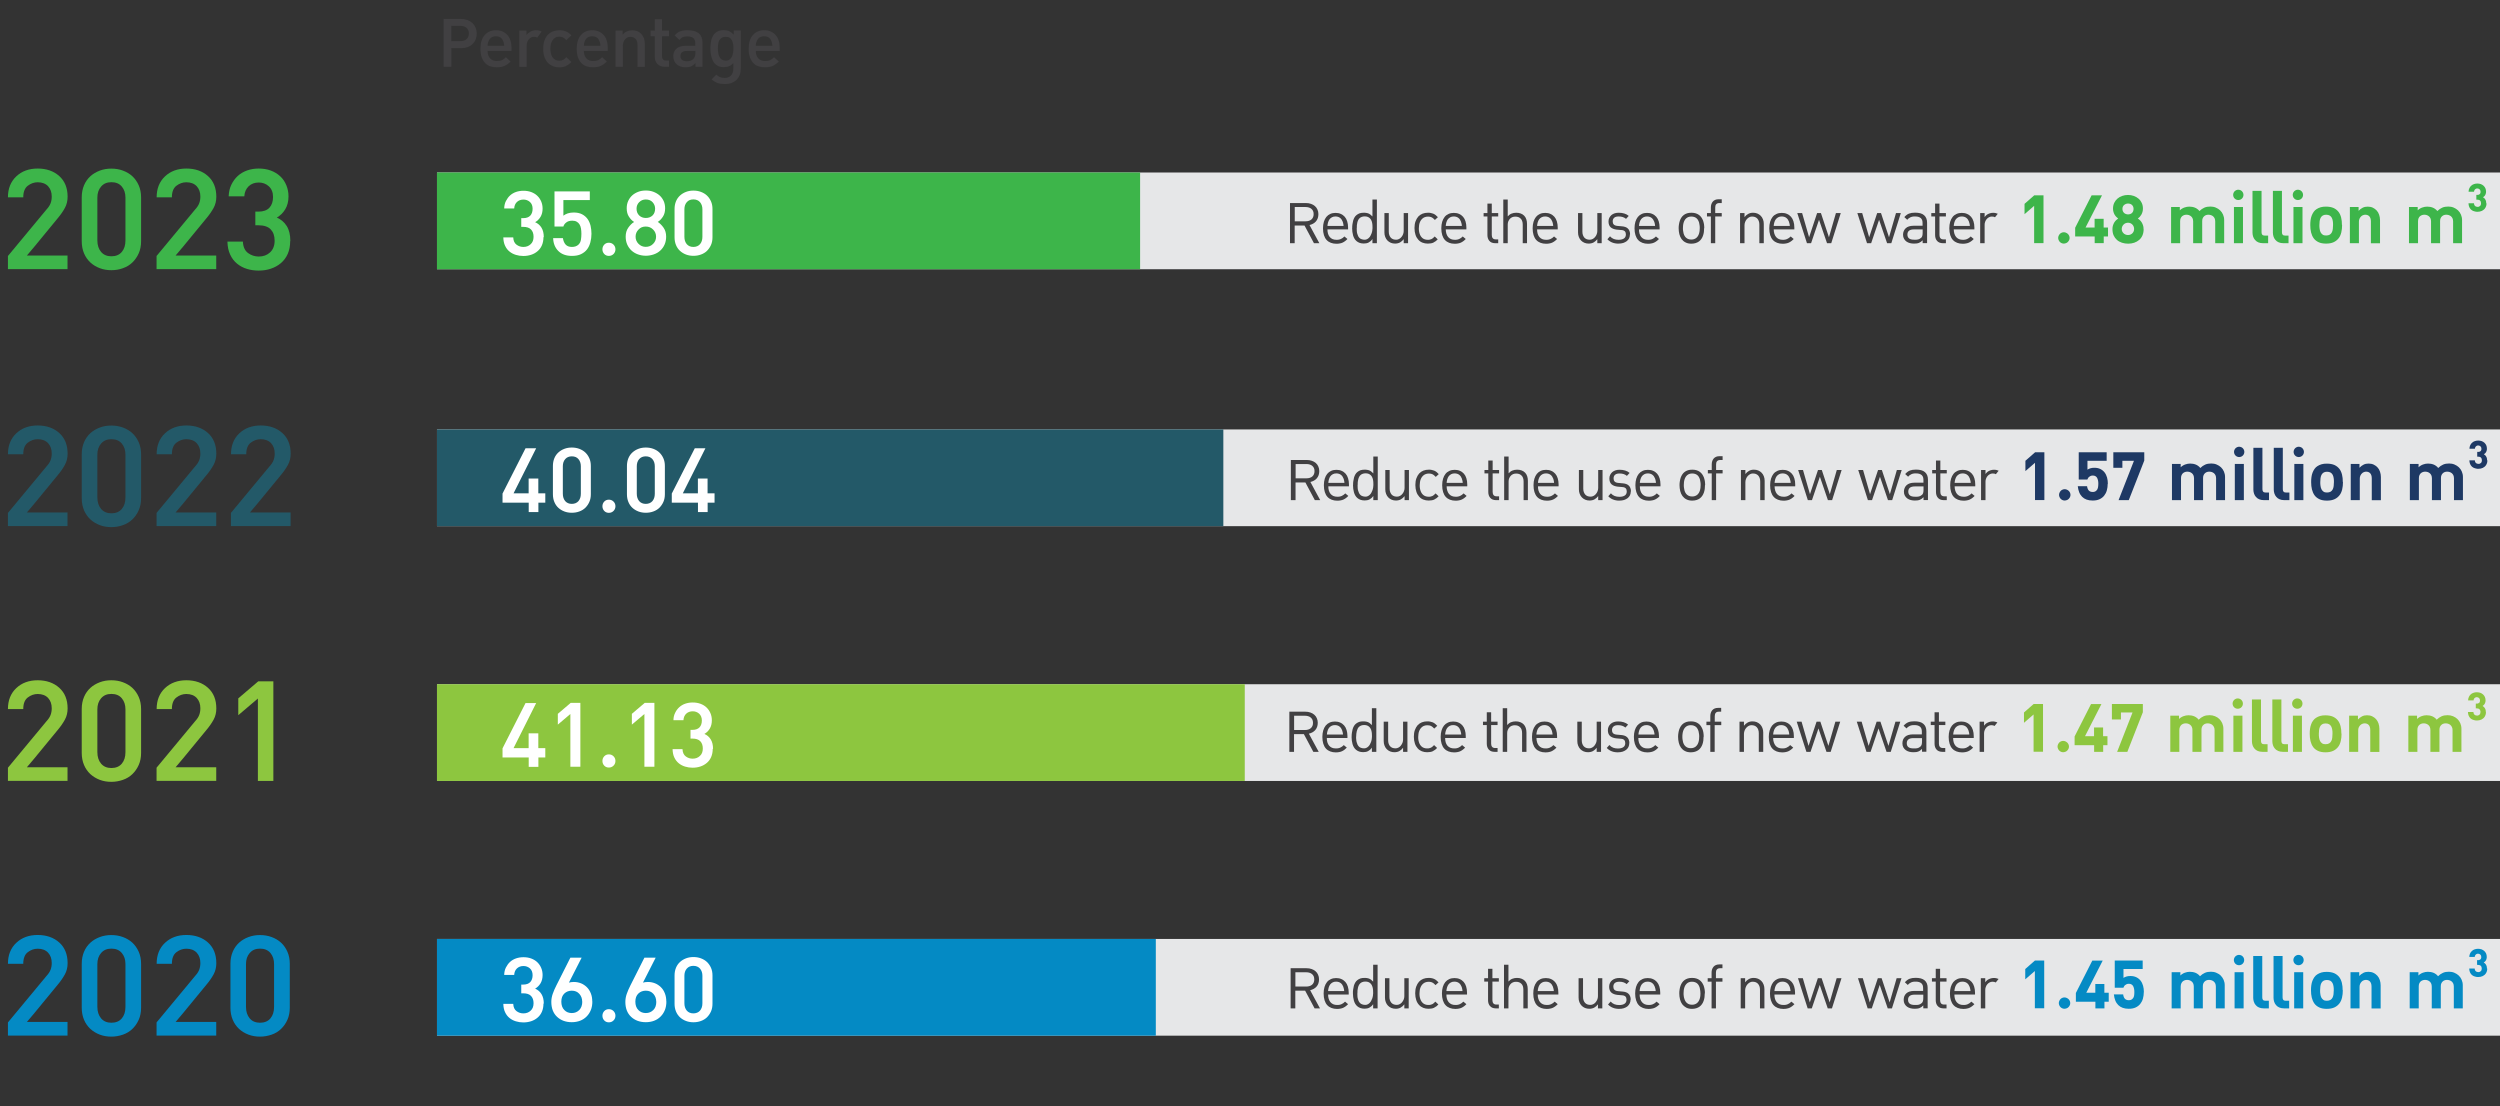 <?xml version="1.0" encoding="UTF-8"?>
<svg id="uuid-51d3ea64-fd49-4c0c-920d-81e3c2b931e9" data-name="Layer 2" xmlns="http://www.w3.org/2000/svg" viewBox="0 0 315.06 139.41">
  <rect x="0" y="0" width="315.06" height="139.41" fill="#333333" stroke="none"/>
  <g id="uuid-9af842fb-0dbd-49ea-9942-979d11550191" data-name="Layer 1">
    <rect x="55.07" y="118.33" width="259.99" height="12.19" fill="#e6e7e8" stroke-width="0"/>
    <rect x="55.07" y="118.33" width="90.59" height="12.19" fill="#048ac4" stroke-width="0"/>
    <g>
      <path d="M68.49,126.47c0,.4-.07.74-.2,1.04-.13.3-.32.55-.55.74-.23.2-.5.35-.81.45s-.63.15-.98.15c-.33,0-.65-.05-.94-.14-.3-.09-.57-.23-.8-.42-.24-.19-.42-.43-.56-.73-.14-.29-.21-.64-.22-1.05h1.25c.02.43.16.73.42.92.26.19.54.28.86.28.36,0,.67-.11.91-.34.25-.22.37-.54.37-.94s-.11-.7-.32-.92c-.21-.22-.54-.33-.99-.33h-.24v-1.1h.24c.41,0,.7-.11.9-.32.19-.21.29-.5.29-.86s-.11-.66-.34-.86c-.23-.2-.5-.3-.81-.3-.33,0-.6.1-.82.3-.21.2-.33.47-.35.82h-1.26c.01-.35.08-.67.22-.94s.31-.51.52-.7c.21-.19.46-.34.75-.44s.6-.15.94-.15.67.05.97.16c.29.11.55.26.76.46.21.2.38.44.5.72.12.28.18.58.18.91,0,.41-.09.75-.26,1.04-.18.29-.4.51-.68.67.34.15.61.38.8.69.19.31.29.71.29,1.2Z" fill="#fff" stroke-width="0"/>
      <path d="M74.65,126.2c0,.41-.06.77-.19,1.09s-.31.59-.54.82-.5.41-.82.53c-.32.12-.67.18-1.04.18-.76,0-1.38-.23-1.86-.68-.48-.45-.72-1.08-.72-1.88,0-.34.06-.68.18-1.02.12-.34.27-.69.46-1.06l1.76-3.49h1.42l-1.6,3.14c.1-.03.2-.05.3-.06s.21-.02.32-.02c.32,0,.62.06.9.17.28.11.52.28.74.49.21.21.38.47.5.78.12.3.18.64.18,1.02ZM73.37,126.23c0-.38-.12-.71-.36-.98s-.56-.4-.95-.4c-.37,0-.69.12-.94.36-.25.24-.38.58-.38,1.02s.12.8.38,1.06c.25.26.56.38.94.38s.69-.13.94-.38c.25-.26.38-.61.38-1.06Z" fill="#fff" stroke-width="0"/>
      <path d="M75.92,128.01c0-.23.08-.43.23-.59s.35-.24.58-.24.43.08.59.24c.16.16.24.36.24.59s-.08.43-.24.59-.36.24-.59.24-.43-.08-.58-.24c-.15-.16-.23-.36-.23-.59Z" fill="#fff" stroke-width="0"/>
      <path d="M83.98,126.2c0,.41-.06.77-.19,1.09s-.31.59-.54.82-.5.41-.82.53c-.32.12-.67.18-1.04.18-.76,0-1.38-.23-1.86-.68-.48-.45-.72-1.08-.72-1.88,0-.34.06-.68.18-1.02s.27-.69.46-1.06l1.76-3.49h1.42l-1.6,3.14c.1-.03.2-.05.3-.06s.21-.02.32-.02c.32,0,.62.06.9.17.28.11.52.28.74.49s.38.47.5.78c.12.3.18.64.18,1.02ZM82.7,126.23c0-.38-.12-.71-.36-.98-.24-.27-.56-.4-.95-.4-.37,0-.69.12-.94.36-.25.24-.38.58-.38,1.02s.12.8.38,1.06.56.38.94.38.68-.13.94-.38.38-.61.38-1.06Z" fill="#fff" stroke-width="0"/>
      <path d="M89.79,126.49c0,.36-.06.69-.19.98-.13.29-.3.53-.51.74-.21.2-.47.36-.76.46-.29.11-.61.16-.94.16s-.64-.05-.93-.16-.54-.26-.76-.46c-.22-.2-.39-.45-.51-.74-.12-.29-.18-.61-.18-.98v-3.55c0-.36.06-.69.18-.98.12-.29.29-.53.51-.73s.47-.35.76-.46.6-.16.93-.16.64.05.94.16c.29.11.55.26.76.46.21.2.38.44.51.73.13.29.19.61.19.98v3.55ZM88.52,122.97c0-.36-.1-.66-.3-.9-.2-.23-.48-.35-.84-.35s-.63.12-.83.35c-.2.23-.3.53-.3.9v3.46c0,.38.1.69.3.93.2.23.48.35.83.35s.64-.12.84-.35c.2-.24.3-.54.3-.93v-3.46Z" fill="#fff" stroke-width="0"/>
    </g>
    <g>
      <path d="M1,130.52v-1.67l4.87-5.87c.23-.25.4-.5.5-.76.1-.26.15-.54.15-.86,0-.53-.15-.96-.46-1.3-.31-.33-.75-.5-1.31-.5-.45,0-.87.15-1.25.44-.38.29-.57.78-.57,1.46H1c0-1.1.35-1.98,1.05-2.64.7-.66,1.6-.99,2.7-.99s2.02.32,2.72.95,1.05,1.5,1.05,2.6c0,.52-.11.99-.34,1.41s-.53.86-.91,1.31c-.63.77-1.28,1.55-1.94,2.36-.66.81-1.3,1.59-1.94,2.33h5.12v1.72H1Z" fill="#048ac4" stroke-width="0"/>
      <path d="M17.78,127c0,.57-.1,1.07-.3,1.52-.2.45-.47.83-.8,1.15-.33.32-.73.56-1.19.72s-.95.25-1.46.25-1-.08-1.45-.25c-.45-.17-.84-.41-1.19-.72-.34-.32-.61-.7-.8-1.15-.19-.45-.29-.96-.29-1.52v-5.54c0-.57.1-1.07.29-1.52.19-.45.46-.83.8-1.14.34-.31.74-.54,1.19-.71.45-.17.93-.25,1.45-.25s1,.08,1.46.25c.46.17.85.4,1.19.71.33.31.6.69.8,1.14.2.45.3.96.3,1.52v5.54ZM15.81,121.5c0-.57-.15-1.03-.46-1.4-.31-.37-.75-.55-1.31-.55s-.98.18-1.3.55c-.32.37-.47.83-.47,1.4v5.39c0,.6.16,1.08.47,1.45.32.37.75.55,1.3.55s1-.18,1.31-.55c.31-.37.46-.85.46-1.45v-5.39Z" fill="#048ac4" stroke-width="0"/>
      <path d="M19.73,130.52v-1.67l4.87-5.87c.23-.25.4-.5.5-.76.1-.26.15-.54.15-.86,0-.53-.15-.96-.46-1.3-.31-.33-.75-.5-1.31-.5-.45,0-.87.15-1.25.44-.38.29-.57.78-.57,1.46h-1.92c0-1.1.35-1.98,1.05-2.64.7-.66,1.6-.99,2.7-.99s2.02.32,2.72.95c.7.63,1.05,1.5,1.05,2.6,0,.52-.11.99-.34,1.41-.23.42-.53.86-.91,1.31-.63.77-1.28,1.55-1.94,2.36-.66.81-1.3,1.59-1.94,2.33h5.12v1.72h-7.52Z" fill="#048ac4" stroke-width="0"/>
      <path d="M36.52,127c0,.57-.1,1.07-.3,1.52-.2.45-.47.83-.8,1.15-.33.32-.73.56-1.19.72s-.95.25-1.46.25-1-.08-1.45-.25c-.45-.17-.85-.41-1.19-.72-.34-.32-.61-.7-.8-1.15-.19-.45-.29-.96-.29-1.52v-5.54c0-.57.1-1.07.29-1.52.19-.45.46-.83.8-1.14.34-.31.74-.54,1.19-.71.45-.17.93-.25,1.45-.25s1,.08,1.46.25c.46.17.85.4,1.19.71s.6.69.8,1.14c.2.45.3.96.3,1.52v5.54ZM34.54,121.5c0-.57-.15-1.03-.46-1.4-.31-.37-.75-.55-1.31-.55s-.98.18-1.3.55-.47.83-.47,1.4v5.39c0,.6.16,1.08.47,1.45s.75.55,1.3.55,1-.18,1.31-.55c.31-.37.46-.85.46-1.45v-5.39Z" fill="#048ac4" stroke-width="0"/>
    </g>
    <rect x="55.07" y="86.23" width="259.99" height="12.19" fill="#e6e7e8" stroke-width="0"/>
    <rect x="55.07" y="86.23" width="101.8" height="12.19" fill="#8dc63f" stroke-width="0"/>
    <g>
      <path d="M67.85,95.46v1.18h-1.22v-1.18h-3.3v-1.15l2.9-5.71h1.34l-2.85,5.68h1.9v-1.86h1.22v1.86h.88v1.18h-.88Z" fill="#fff" stroke-width="0"/>
      <path d="M71.88,96.64v-6.66l-1.58,1.34v-1.36l1.62-1.38h1.22v8.05h-1.25Z" fill="#fff" stroke-width="0"/>
      <path d="M75.92,95.9c0-.23.08-.43.23-.59s.35-.24.58-.24.43.08.59.24c.16.16.24.36.24.59s-.08.43-.24.59-.36.24-.59.24-.43-.08-.58-.24c-.15-.16-.23-.36-.23-.59Z" fill="#fff" stroke-width="0"/>
      <path d="M81.21,96.64v-6.66l-1.58,1.34v-1.36l1.62-1.38h1.22v8.05h-1.25Z" fill="#fff" stroke-width="0"/>
      <path d="M89.82,94.37c0,.4-.07.74-.2,1.04-.13.3-.32.55-.55.74-.24.2-.5.35-.81.45-.3.1-.63.15-.98.15-.33,0-.65-.05-.94-.14-.3-.09-.57-.23-.8-.42-.23-.19-.42-.43-.56-.73-.14-.29-.21-.64-.22-1.05h1.25c.02.43.16.73.42.92s.54.28.86.28c.36,0,.67-.11.91-.34.25-.22.37-.54.37-.94s-.11-.7-.32-.92c-.21-.22-.54-.33-.99-.33h-.24v-1.1h.24c.41,0,.7-.11.9-.32.19-.21.29-.5.29-.86s-.12-.66-.34-.86c-.23-.2-.5-.3-.81-.3-.33,0-.6.1-.82.3-.21.2-.33.47-.35.82h-1.26c0-.35.08-.67.22-.94.13-.28.31-.51.52-.7.21-.19.46-.34.75-.44s.6-.15.94-.15.67.05.97.16.55.26.76.46c.21.2.38.44.5.72s.18.58.18.91c0,.41-.09.75-.26,1.04s-.4.51-.68.67c.34.15.61.38.8.69s.29.71.29,1.2Z" fill="#fff" stroke-width="0"/>
    </g>
    <g>
      <path d="M1,98.42v-1.67l4.87-5.87c.23-.25.4-.5.5-.76.1-.26.15-.54.15-.86,0-.53-.15-.96-.46-1.3-.31-.33-.75-.5-1.31-.5-.45,0-.87.15-1.25.44-.38.29-.57.78-.57,1.46H1c0-1.1.35-1.98,1.05-2.64.7-.66,1.6-.99,2.7-.99s2.02.32,2.72.95,1.05,1.5,1.05,2.6c0,.52-.11.99-.34,1.41s-.53.86-.91,1.31c-.63.77-1.28,1.55-1.94,2.36-.66.81-1.3,1.59-1.94,2.33h5.12v1.72H1Z" fill="#8dc63f" stroke-width="0"/>
      <path d="M17.78,94.89c0,.57-.1,1.07-.3,1.52-.2.45-.47.83-.8,1.15-.33.32-.73.56-1.19.72s-.95.25-1.46.25-1-.08-1.45-.25c-.45-.17-.84-.41-1.19-.72-.34-.32-.61-.7-.8-1.15-.19-.45-.29-.96-.29-1.52v-5.54c0-.57.1-1.07.29-1.52.19-.45.46-.83.8-1.14.34-.31.74-.54,1.19-.71.45-.17.93-.25,1.45-.25s1,.08,1.46.25c.46.17.85.4,1.19.71.33.31.6.69.8,1.14.2.45.3.96.3,1.52v5.54ZM15.81,89.4c0-.57-.15-1.03-.46-1.4-.31-.37-.75-.55-1.31-.55s-.98.18-1.3.55c-.32.37-.47.83-.47,1.4v5.39c0,.6.16,1.08.47,1.45.32.37.75.55,1.3.55s1-.18,1.31-.55c.31-.37.46-.85.46-1.45v-5.39Z" fill="#8dc63f" stroke-width="0"/>
      <path d="M19.73,98.42v-1.67l4.87-5.87c.23-.25.4-.5.5-.76.1-.26.15-.54.15-.86,0-.53-.15-.96-.46-1.3-.31-.33-.75-.5-1.31-.5-.45,0-.87.15-1.25.44-.38.29-.57.78-.57,1.46h-1.92c0-1.1.35-1.98,1.05-2.64.7-.66,1.6-.99,2.7-.99s2.02.32,2.72.95c.7.63,1.05,1.5,1.05,2.6,0,.52-.11.99-.34,1.41-.23.42-.53.86-.91,1.31-.63.77-1.28,1.55-1.94,2.36-.66.81-1.3,1.59-1.94,2.33h5.12v1.72h-7.52Z" fill="#8dc63f" stroke-width="0"/>
      <path d="M32.5,98.42v-10.39l-2.47,2.1v-2.12l2.52-2.15h1.9v12.56h-1.95Z" fill="#8dc63f" stroke-width="0"/>
    </g>
    <g>
      <path d="M1,66.31v-1.67l4.87-5.87c.23-.25.4-.5.5-.76.1-.26.15-.54.15-.86,0-.53-.15-.96-.46-1.3-.31-.33-.75-.5-1.31-.5-.45,0-.87.15-1.25.44-.38.29-.57.78-.57,1.46H1c0-1.1.35-1.98,1.05-2.64.7-.66,1.6-.99,2.7-.99s2.02.32,2.72.95c.7.63,1.05,1.5,1.05,2.6,0,.52-.11.99-.34,1.41s-.53.86-.91,1.31c-.63.77-1.28,1.55-1.94,2.36s-1.3,1.59-1.94,2.33h5.12v1.72H1Z" fill="#235968" stroke-width="0"/>
      <path d="M17.78,62.79c0,.57-.1,1.07-.3,1.52-.2.45-.47.83-.8,1.15-.33.32-.73.56-1.19.72-.46.17-.95.25-1.46.25s-1-.08-1.45-.25-.85-.41-1.19-.72c-.34-.32-.61-.7-.8-1.15-.19-.45-.29-.96-.29-1.52v-5.54c0-.57.1-1.07.29-1.52.19-.45.46-.83.8-1.14s.74-.54,1.19-.71c.45-.17.93-.25,1.45-.25s1,.08,1.46.25c.46.17.85.4,1.19.71.33.31.6.69.8,1.14.2.45.3.96.3,1.52v5.54ZM15.81,57.3c0-.57-.15-1.03-.46-1.4s-.75-.55-1.31-.55-.98.18-1.3.55c-.32.37-.47.83-.47,1.4v5.39c0,.6.16,1.08.47,1.45.32.37.75.55,1.3.55s1-.18,1.31-.55.46-.85.46-1.45v-5.39Z" fill="#235968" stroke-width="0"/>
      <path d="M19.73,66.31v-1.67l4.87-5.87c.23-.25.4-.5.5-.76s.15-.54.15-.86c0-.53-.15-.96-.46-1.3-.31-.33-.75-.5-1.31-.5-.45,0-.87.15-1.25.44-.38.29-.57.78-.57,1.46h-1.92c0-1.1.35-1.98,1.05-2.64.7-.66,1.6-.99,2.7-.99s2.02.32,2.72.95c.7.63,1.05,1.5,1.05,2.6,0,.52-.11.99-.34,1.41s-.53.86-.91,1.31c-.63.77-1.28,1.55-1.94,2.36-.66.81-1.3,1.59-1.94,2.33h5.12v1.72h-7.52Z" fill="#235968" stroke-width="0"/>
      <path d="M29.1,66.31v-1.67l4.87-5.87c.23-.25.4-.5.5-.76s.15-.54.15-.86c0-.53-.15-.96-.46-1.3-.31-.33-.75-.5-1.31-.5-.45,0-.87.15-1.25.44-.38.29-.57.78-.57,1.46h-1.92c0-1.1.35-1.98,1.05-2.64.7-.66,1.6-.99,2.7-.99s2.02.32,2.72.95,1.05,1.5,1.05,2.6c0,.52-.11.99-.34,1.41-.23.42-.53.86-.91,1.31-.63.77-1.28,1.55-1.94,2.36-.66.81-1.3,1.59-1.94,2.33h5.12v1.72h-7.52Z" fill="#235968" stroke-width="0"/>
    </g>
    <rect x="55.07" y="54.12" width="259.99" height="12.19" fill="#e6e7e8" stroke-width="0"/>
    <rect x="55.07" y="54.12" width="99.1" height="12.19" fill="#235968" stroke-width="0"/>
    <g>
      <path d="M67.85,63.35v1.18h-1.22v-1.18h-3.3v-1.15l2.9-5.71h1.34l-2.85,5.68h1.9v-1.86h1.22v1.86h.88v1.18h-.88Z" fill="#fff" stroke-width="0"/>
      <path d="M74.46,62.28c0,.36-.06.69-.19.98s-.3.53-.51.74c-.21.2-.47.36-.76.46-.29.11-.61.16-.94.16s-.64-.05-.93-.16-.54-.26-.76-.46c-.22-.2-.39-.45-.51-.74-.12-.29-.18-.61-.18-.98v-3.55c0-.36.06-.69.18-.98.12-.29.29-.53.51-.73.22-.2.47-.35.76-.46s.6-.16.93-.16.64.05.94.16c.29.11.55.26.76.46.21.2.38.44.51.73s.19.61.19.98v3.55ZM73.2,58.76c0-.36-.1-.66-.3-.9s-.48-.35-.84-.35-.63.12-.83.35c-.2.23-.3.53-.3.9v3.46c0,.38.1.69.3.93.2.23.48.35.83.35s.64-.12.84-.35c.2-.24.3-.54.3-.93v-3.46Z" fill="#fff" stroke-width="0"/>
      <path d="M75.92,63.8c0-.23.08-.43.23-.59s.35-.24.58-.24.43.08.59.24c.16.16.24.36.24.59s-.08.43-.24.59-.36.24-.59.24-.43-.08-.58-.24c-.15-.16-.23-.36-.23-.59Z" fill="#fff" stroke-width="0"/>
      <path d="M83.79,62.28c0,.36-.06.69-.19.98-.13.29-.3.53-.51.74-.21.2-.47.36-.76.46-.29.11-.61.16-.94.16s-.64-.05-.93-.16-.54-.26-.76-.46c-.22-.2-.39-.45-.51-.74-.12-.29-.18-.61-.18-.98v-3.55c0-.36.06-.69.18-.98.12-.29.29-.53.51-.73s.47-.35.76-.46.6-.16.93-.16.64.05.94.16c.29.11.55.26.76.46.21.2.38.44.51.73.13.29.19.61.19.98v3.55ZM82.52,58.76c0-.36-.1-.66-.3-.9-.2-.23-.48-.35-.84-.35s-.63.12-.83.35c-.2.23-.3.53-.3.9v3.46c0,.38.1.69.3.93.2.23.48.35.83.35s.64-.12.84-.35c.2-.24.3-.54.3-.93v-3.46Z" fill="#fff" stroke-width="0"/>
      <path d="M89.18,63.35v1.18h-1.22v-1.18h-3.3v-1.15l2.9-5.71h1.34l-2.85,5.68h1.9v-1.86h1.22v1.86h.88v1.18h-.88Z" fill="#fff" stroke-width="0"/>
    </g>
    <g>
      <path d="M1,33.93v-1.67l4.87-5.87c.23-.25.4-.5.5-.76.1-.26.15-.54.15-.86,0-.53-.15-.96-.46-1.3-.31-.33-.75-.5-1.31-.5-.45,0-.87.15-1.25.44-.38.29-.57.78-.57,1.46H1c0-1.1.35-1.98,1.05-2.64.7-.66,1.6-.99,2.7-.99s2.02.32,2.72.95c.7.63,1.05,1.5,1.05,2.6,0,.52-.11.99-.34,1.41s-.53.86-.91,1.31c-.63.77-1.28,1.55-1.94,2.36s-1.3,1.59-1.94,2.33h5.12v1.72H1Z" fill="#3db54a" stroke-width="0"/>
      <path d="M17.78,30.41c0,.57-.1,1.07-.3,1.52-.2.45-.47.83-.8,1.15-.33.32-.73.56-1.19.72-.46.17-.95.25-1.46.25s-1-.08-1.45-.25-.85-.41-1.19-.72c-.34-.32-.61-.7-.8-1.15-.19-.45-.29-.96-.29-1.52v-5.54c0-.57.1-1.07.29-1.52.19-.45.46-.83.8-1.14s.74-.54,1.19-.71c.45-.17.93-.25,1.45-.25s1,.08,1.46.25c.46.17.85.4,1.19.71.33.31.6.69.8,1.14.2.45.3.96.3,1.52v5.54ZM15.81,24.91c0-.57-.15-1.03-.46-1.4s-.75-.55-1.31-.55-.98.18-1.3.55c-.32.37-.47.83-.47,1.4v5.39c0,.6.16,1.08.47,1.45.32.37.75.55,1.3.55s1-.18,1.31-.55.46-.85.46-1.45v-5.39Z" fill="#3db54a" stroke-width="0"/>
      <path d="M19.73,33.93v-1.67l4.87-5.87c.23-.25.4-.5.5-.76s.15-.54.15-.86c0-.53-.15-.96-.46-1.3-.31-.33-.75-.5-1.31-.5-.45,0-.87.15-1.25.44-.38.29-.57.78-.57,1.46h-1.92c0-1.1.35-1.98,1.05-2.64.7-.66,1.6-.99,2.7-.99s2.02.32,2.72.95c.7.63,1.05,1.5,1.05,2.6,0,.52-.11.99-.34,1.41s-.53.86-.91,1.31c-.63.77-1.28,1.55-1.94,2.36-.66.81-1.3,1.59-1.94,2.33h5.12v1.72h-7.52Z" fill="#3db54a" stroke-width="0"/>
      <path d="M36.57,30.38c0,.62-.11,1.16-.31,1.62-.21.47-.5.85-.86,1.16-.37.31-.79.54-1.26.7s-.99.24-1.54.24c-.52,0-1.01-.07-1.47-.21-.47-.14-.88-.36-1.25-.66s-.66-.68-.87-1.14c-.22-.46-.33-1-.35-1.64h1.95c.03.67.25,1.14.65,1.44.4.29.85.44,1.35.44.57,0,1.04-.17,1.42-.52s.58-.84.58-1.47-.17-1.09-.5-1.44c-.33-.34-.85-.51-1.55-.51h-.38v-1.72h.38c.63,0,1.1-.17,1.4-.5s.45-.78.45-1.35-.18-1.03-.54-1.35c-.36-.32-.78-.47-1.26-.47-.52,0-.94.16-1.27.47-.33.32-.52.74-.55,1.27h-1.97c.02-.55.13-1.04.34-1.47.21-.43.48-.8.81-1.1.33-.3.72-.53,1.17-.69s.94-.24,1.47-.24,1.05.08,1.51.25c.46.17.85.41,1.19.72s.59.69.77,1.12c.18.43.28.91.28,1.42,0,.63-.14,1.17-.41,1.62s-.63.8-1.06,1.05c.53.23.95.59,1.25,1.07.3.48.45,1.11.45,1.87Z" fill="#3db54a" stroke-width="0"/>
    </g>
    <rect x="55.07" y="21.74" width="259.99" height="12.19" fill="#e6e7e8" stroke-width="0"/>
    <rect x="55.07" y="21.74" width="88.61" height="12.19" fill="#3db54a" stroke-width="0"/>
    <g>
      <path d="M68.49,29.88c0,.4-.07.74-.2,1.04-.13.3-.32.55-.55.74-.23.2-.5.35-.81.45s-.63.15-.98.15c-.33,0-.65-.05-.94-.14-.3-.09-.57-.23-.8-.42-.24-.19-.42-.43-.56-.73-.14-.29-.21-.64-.22-1.05h1.25c.02.43.16.73.42.92.26.19.54.28.86.28.36,0,.67-.11.91-.34.25-.22.37-.54.37-.94s-.11-.7-.32-.92c-.21-.22-.54-.33-.99-.33h-.24v-1.1h.24c.41,0,.7-.11.9-.32.19-.21.29-.5.29-.86s-.11-.66-.34-.86c-.23-.2-.5-.3-.81-.3-.33,0-.6.1-.82.3-.21.2-.33.47-.35.82h-1.26c.01-.35.08-.67.22-.94s.31-.51.52-.7c.21-.19.46-.34.75-.44s.6-.15.94-.15.67.05.97.16c.29.11.55.26.76.46.21.2.38.44.5.72.12.28.18.58.18.91,0,.41-.09.75-.26,1.04-.18.29-.4.51-.68.67.34.15.61.38.8.69.19.31.29.71.29,1.2Z" fill="#fff" stroke-width="0"/>
      <path d="M74.54,29.45c0,.38-.05.75-.14,1.09-.09.34-.23.64-.42.89-.19.25-.45.45-.76.6s-.7.22-1.14.22c-.74,0-1.31-.21-1.72-.62-.41-.41-.63-.95-.65-1.62h1.23c.05.35.17.62.35.82.18.19.44.29.78.29.16,0,.31-.02.46-.07.14-.05.27-.12.38-.23.16-.16.26-.36.3-.6.04-.24.06-.49.06-.76,0-.23-.02-.45-.05-.65s-.09-.37-.18-.52c-.09-.15-.21-.27-.36-.35-.15-.09-.34-.13-.56-.13-.31,0-.56.07-.75.22-.19.14-.32.32-.37.52h-1.12v-4.43h4.45v1.09h-3.33v1.97c.15-.12.33-.21.55-.29.22-.07.47-.11.74-.11.42,0,.77.07,1.06.22s.52.35.7.6c.18.25.3.54.38.86.07.33.11.66.11,1Z" fill="#fff" stroke-width="0"/>
      <path d="M75.92,31.42c0-.23.08-.43.23-.59s.35-.24.58-.24.43.08.59.24c.16.16.24.36.24.59s-.08.43-.24.59-.36.24-.59.24-.43-.08-.58-.24c-.15-.16-.23-.36-.23-.59Z" fill="#fff" stroke-width="0"/>
      <path d="M83.95,29.83c0,.37-.07.71-.2,1-.13.29-.31.54-.54.75s-.5.37-.82.48c-.32.11-.65.17-1,.17s-.68-.06-.99-.17c-.31-.11-.58-.27-.81-.48s-.41-.46-.54-.75c-.13-.29-.2-.63-.2-1,0-.45.11-.83.33-1.14s.46-.55.73-.72c-.25-.15-.46-.37-.65-.66s-.28-.64-.28-1.06c0-.34.06-.65.19-.93.13-.28.3-.51.51-.7.21-.19.47-.34.76-.45.29-.11.61-.16.95-.16s.66.05.95.16c.29.11.55.26.77.45.22.19.39.43.52.7.13.28.19.59.19.93,0,.42-.09.77-.28,1.06s-.4.51-.65.66c.27.17.51.41.73.72s.33.69.33,1.14ZM82.68,29.83c0-.35-.12-.65-.37-.9-.25-.25-.55-.38-.93-.38s-.67.12-.91.38c-.25.25-.37.55-.37.9s.12.65.37.9c.25.25.55.38.91.38s.68-.12.93-.38c.25-.25.37-.55.37-.9ZM82.56,26.3c0-.32-.11-.59-.32-.82-.21-.23-.5-.34-.85-.34s-.62.12-.84.34-.33.5-.33.82c0,.35.11.63.33.85.22.21.5.32.84.32s.63-.11.85-.32c.21-.21.32-.5.32-.85Z" fill="#fff" stroke-width="0"/>
      <path d="M89.79,29.9c0,.36-.06.69-.19.98-.13.29-.3.53-.51.74-.21.2-.47.36-.76.46-.29.11-.61.16-.94.16s-.64-.05-.93-.16-.54-.26-.76-.46c-.22-.2-.39-.45-.51-.74-.12-.29-.18-.61-.18-.98v-3.55c0-.36.06-.69.18-.98.12-.29.29-.53.51-.73s.47-.35.76-.46.6-.16.93-.16.64.05.94.16c.29.11.55.26.76.46.21.2.38.44.51.73.13.29.19.61.19.98v3.55ZM88.52,26.38c0-.36-.1-.66-.3-.9-.2-.23-.48-.35-.84-.35s-.63.12-.83.35c-.2.23-.3.53-.3.9v3.46c0,.38.1.69.3.93.2.23.48.35.83.35s.64-.12.84-.35c.2-.24.3-.54.3-.93v-3.46Z" fill="#fff" stroke-width="0"/>
    </g>
    <g>
      <g>
        <path d="M165.59,30.65l-1.19-2.23h-1.24v2.23h-.59v-5.06h2.01c.23,0,.44.03.63.1.19.06.36.16.5.28.14.12.25.27.32.44.08.17.12.37.12.58,0,.19-.03.35-.08.51-.06.15-.13.29-.23.4-.1.12-.22.21-.36.29-.14.08-.29.13-.45.17.2.38.41.77.62,1.15.21.38.42.76.62,1.14h-.67ZM165.55,26.99c0-.15-.02-.28-.07-.39s-.12-.2-.21-.28c-.09-.08-.2-.13-.32-.17-.13-.04-.26-.06-.41-.06h-1.37v1.8h1.37c.15,0,.29-.02.41-.06.12-.04.23-.09.32-.17.09-.08.16-.17.21-.29.05-.11.07-.25.07-.4Z" fill="#414042" stroke-width="0"/>
        <path d="M167.29,28.89c0,.21.02.4.07.56.05.16.12.3.22.42.1.11.21.2.35.26s.3.09.48.09c.11,0,.21,0,.31-.02.09-.02.18-.04.26-.08.08-.04.16-.08.23-.13s.15-.12.22-.19l.38.32c-.1.1-.19.19-.29.26-.1.07-.2.14-.31.19-.11.05-.23.09-.36.11-.13.03-.28.04-.44.04-.25,0-.48-.04-.69-.12-.21-.08-.38-.19-.53-.35-.15-.16-.26-.36-.34-.61-.08-.25-.12-.54-.12-.87,0-.31.04-.58.11-.82.07-.24.18-.44.31-.61.14-.17.3-.29.5-.38s.42-.13.66-.13.47.04.66.13c.2.08.36.21.5.36.14.16.24.35.31.58.07.23.11.48.11.76v.25h-2.6ZM169.32,28.48c0-.1-.02-.19-.04-.29-.02-.1-.04-.19-.08-.28s-.08-.17-.13-.25-.12-.14-.19-.2c-.07-.06-.16-.1-.25-.13-.1-.03-.2-.05-.32-.05-.18,0-.33.03-.45.1-.13.07-.23.15-.31.26-.08.11-.14.24-.18.38-.04.14-.07.29-.08.45h2.03Z" fill="#414042" stroke-width="0"/>
        <path d="M170.41,28.75c0-.17,0-.33.03-.49.02-.16.05-.31.09-.46.04-.14.1-.28.17-.4.07-.12.16-.23.27-.31s.24-.16.38-.21c.15-.05.32-.07.51-.07.11,0,.21,0,.31.02.1.01.19.04.28.07.09.04.18.08.26.15.08.06.17.14.25.23v-2.13h.56v5.5h-.56v-.53c-.07.1-.14.19-.22.26s-.17.13-.26.18c-.09.05-.19.08-.29.1s-.21.03-.32.03c-.2,0-.37-.03-.52-.08-.15-.05-.28-.13-.39-.22-.11-.09-.2-.2-.27-.32-.07-.12-.13-.26-.17-.4-.04-.14-.07-.3-.09-.45-.02-.16-.03-.31-.03-.47ZM170.98,28.75c0,.12,0,.25.01.37,0,.12.03.23.06.34.03.11.07.21.11.3.05.09.11.17.18.24.07.07.17.12.27.15.11.04.23.06.37.06.11,0,.21-.02.3-.07.09-.04.17-.1.25-.18s.14-.16.19-.26.1-.2.14-.31c.04-.11.06-.22.08-.33.02-.11.03-.22.03-.32,0-.12,0-.25-.01-.37,0-.12-.03-.23-.05-.34s-.06-.21-.11-.3c-.04-.09-.1-.17-.18-.24s-.16-.12-.26-.16-.23-.06-.37-.06-.27.02-.37.06c-.11.04-.2.09-.27.16-.08.07-.14.15-.18.24-.05.09-.08.19-.11.3-.03.11-.05.22-.06.34,0,.12-.01.24-.01.37Z" fill="#414042" stroke-width="0"/>
        <path d="M175.02,26.85v2.34c0,.17.02.32.07.45s.11.23.19.32c.08.08.18.15.29.19.11.04.24.06.38.06.13,0,.25-.03.36-.09.12-.06.22-.14.3-.24.09-.1.16-.22.21-.35.05-.13.08-.27.08-.41v-2.27h.55v3.8h-.55v-.51c-.06.08-.13.16-.21.23-.08.07-.16.13-.25.18-.09.05-.19.09-.29.11s-.21.04-.32.04c-.2,0-.39-.03-.55-.1-.17-.07-.31-.17-.43-.29-.12-.12-.21-.27-.28-.45-.07-.17-.1-.36-.1-.57v-2.44h.55Z" fill="#414042" stroke-width="0"/>
        <path d="M180.92,30.4c-.09.07-.19.13-.29.18-.1.04-.2.08-.32.09-.11.02-.23.03-.37.03-.24,0-.47-.04-.67-.12-.21-.08-.38-.2-.53-.37s-.27-.36-.35-.61c-.08-.24-.13-.53-.13-.85s.04-.61.13-.85c.09-.24.2-.44.35-.61.15-.16.33-.28.53-.36.21-.08.43-.12.67-.12.13,0,.26,0,.37.03.11.02.22.05.32.09.1.04.2.1.29.17s.19.16.29.27l-.38.35c-.07-.08-.14-.14-.21-.2-.07-.05-.13-.1-.2-.13s-.14-.06-.22-.07c-.08-.02-.16-.02-.25-.02-.14,0-.26.02-.37.06-.11.04-.21.09-.29.16-.08.07-.16.15-.22.24s-.11.19-.15.3-.07.22-.08.34c-.02.12-.03.24-.03.37,0,.12,0,.23.02.35.02.12.04.23.08.34.04.11.08.21.14.3s.13.17.21.24c.08.07.18.12.29.16s.24.06.38.06c.09,0,.18,0,.25-.02.08-.02.15-.04.22-.07.07-.03.13-.08.2-.13.07-.05.14-.12.21-.2l.38.36c-.1.11-.2.2-.29.27Z" fill="#414042" stroke-width="0"/>
        <path d="M182.2,28.89c0,.21.03.4.08.56.05.16.12.3.22.42.1.11.21.2.35.26.14.06.3.09.48.09.11,0,.21,0,.3-.02.09-.02.18-.04.26-.08.08-.04.16-.08.23-.13.07-.05.15-.12.22-.19l.38.32c-.1.1-.19.19-.29.26-.1.07-.2.14-.31.19-.11.05-.23.09-.36.11-.13.03-.28.04-.44.04-.25,0-.48-.04-.69-.12-.21-.08-.38-.19-.53-.35-.15-.16-.26-.36-.34-.61-.08-.25-.12-.54-.12-.87,0-.31.04-.58.11-.82.07-.24.18-.44.31-.61s.3-.29.5-.38.42-.13.66-.13.47.04.66.13c.2.08.36.21.5.36.14.16.24.35.31.58.07.23.11.48.11.76v.25h-2.6ZM184.23,28.48c0-.1-.02-.19-.04-.29s-.05-.19-.08-.28c-.04-.09-.08-.17-.13-.25-.05-.08-.12-.14-.19-.2-.07-.06-.16-.1-.25-.13-.1-.03-.2-.05-.32-.05-.18,0-.33.03-.45.1-.12.07-.23.15-.31.26-.08.11-.14.24-.18.38-.04.14-.07.29-.08.45h2.03Z" fill="#414042" stroke-width="0"/>
        <path d="M188.42,30.65c-.16,0-.3-.03-.43-.08s-.22-.13-.3-.22c-.08-.09-.14-.2-.18-.32-.04-.12-.06-.26-.06-.4v-2.35h-.48v-.43h.48v-1.19h.55v1.19h.81v.43h-.81v2.34c0,.17.04.3.12.4s.21.15.4.15h.29v.48h-.39Z" fill="#414042" stroke-width="0"/>
        <path d="M191.9,30.65v-2.35c0-.17-.02-.31-.07-.44-.04-.12-.1-.23-.19-.31-.08-.08-.18-.15-.29-.19-.11-.04-.24-.06-.39-.06-.13,0-.26.02-.38.07-.12.05-.22.12-.3.21-.08.09-.15.2-.2.32-.05.12-.07.26-.07.4v2.35h-.56v-5.5h.56v2.12c.14-.16.3-.28.48-.35.18-.07.37-.11.59-.11s.41.03.58.1c.17.06.31.16.43.28.12.12.2.27.26.44.06.17.09.37.09.58v2.44h-.55Z" fill="#414042" stroke-width="0"/>
        <path d="M193.71,28.89c0,.21.02.4.07.56.05.16.12.3.22.42.1.11.21.2.35.26s.3.09.48.09c.11,0,.21,0,.31-.02.09-.02.18-.04.26-.08.08-.04.16-.08.23-.13s.15-.12.22-.19l.38.32c-.1.1-.19.19-.29.26-.1.07-.2.14-.31.19-.11.05-.23.09-.36.11-.13.03-.28.04-.44.04-.25,0-.48-.04-.69-.12-.21-.08-.38-.19-.53-.35-.15-.16-.26-.36-.34-.61-.08-.25-.12-.54-.12-.87,0-.31.04-.58.11-.82.07-.24.18-.44.31-.61.14-.17.3-.29.5-.38s.42-.13.66-.13.47.04.66.13c.2.08.36.21.5.36.14.16.24.35.31.58.07.23.11.48.11.76v.25h-2.6ZM195.74,28.48c0-.1-.02-.19-.04-.29-.02-.1-.04-.19-.08-.28s-.08-.17-.13-.25-.12-.14-.19-.2c-.07-.06-.16-.1-.25-.13-.1-.03-.2-.05-.32-.05-.18,0-.33.03-.45.1-.13.07-.23.15-.31.26-.08.11-.14.24-.18.38-.04.14-.07.29-.08.45h2.03Z" fill="#414042" stroke-width="0"/>
        <path d="M199.42,26.85v2.34c0,.17.02.32.07.45s.11.23.19.32c.08.08.18.15.29.19.11.04.24.06.38.06.13,0,.25-.03.36-.09.12-.06.22-.14.3-.24.09-.1.16-.22.21-.35.05-.13.08-.27.08-.41v-2.27h.55v3.8h-.55v-.51c-.06.08-.13.16-.21.23-.08.07-.16.13-.25.18-.09.05-.19.09-.29.11s-.21.04-.32.04c-.2,0-.39-.03-.55-.1-.17-.07-.31-.17-.43-.29-.12-.12-.21-.27-.28-.45-.07-.17-.1-.36-.1-.57v-2.44h.55Z" fill="#414042" stroke-width="0"/>
        <path d="M205.41,29.53c0,.18-.04.35-.1.49-.07.14-.17.27-.3.37-.13.1-.28.17-.45.23-.18.05-.37.08-.58.08-.14,0-.28,0-.41-.03-.13-.02-.25-.05-.37-.1-.12-.04-.23-.1-.33-.17-.11-.07-.21-.15-.3-.25l.33-.37c.14.16.3.27.48.34.18.07.38.1.6.1.29,0,.52-.06.68-.17s.24-.28.24-.51c0-.16-.04-.29-.13-.39-.09-.09-.23-.15-.43-.16l-.59-.05c-.33-.04-.59-.14-.77-.3-.18-.17-.27-.41-.27-.73,0-.17.03-.33.1-.46.07-.14.16-.25.27-.35.11-.09.25-.17.41-.22s.33-.07.51-.07c.26,0,.49.03.71.1.21.06.4.17.55.3l-.34.37c-.13-.11-.27-.18-.42-.23-.15-.05-.32-.07-.51-.07-.25,0-.44.05-.56.16-.13.11-.19.26-.19.46,0,.08.01.15.03.22.02.06.06.12.1.17.05.05.11.09.19.12.08.03.17.05.28.06l.56.05c.15.01.29.04.41.08.13.04.23.1.33.19.09.08.16.18.21.31.05.12.08.28.08.45Z" fill="#414042" stroke-width="0"/>
        <path d="M206.55,28.89c0,.21.02.4.07.56.05.16.12.3.22.42.1.11.21.2.35.26s.3.09.48.09c.11,0,.21,0,.31-.02.09-.02.18-.04.26-.08.08-.04.16-.08.23-.13s.15-.12.22-.19l.38.32c-.1.1-.19.19-.29.26-.1.07-.2.14-.31.19-.11.05-.23.09-.36.11-.13.03-.28.04-.44.04-.25,0-.48-.04-.69-.12-.21-.08-.38-.19-.53-.35-.15-.16-.26-.36-.34-.61-.08-.25-.12-.54-.12-.87,0-.31.04-.58.11-.82.07-.24.18-.44.31-.61.14-.17.3-.29.5-.38s.42-.13.66-.13.47.04.66.13c.2.08.36.21.5.36.14.16.24.35.31.58.07.23.11.48.11.76v.25h-2.6ZM208.58,28.48c0-.1-.02-.19-.04-.29-.02-.1-.04-.19-.08-.28s-.08-.17-.13-.25-.12-.14-.19-.2c-.07-.06-.16-.1-.25-.13-.1-.03-.2-.05-.32-.05-.18,0-.33.03-.45.1-.13.07-.23.15-.31.26-.08.11-.14.24-.18.38-.04.14-.07.29-.08.45h2.03Z" fill="#414042" stroke-width="0"/>
        <path d="M214.76,28.75c0,.16-.01.33-.03.49-.02.16-.06.31-.11.46-.05.15-.12.28-.2.4-.08.12-.18.23-.3.32-.12.09-.26.16-.42.21-.16.05-.34.08-.54.08-.29,0-.54-.05-.74-.16-.21-.1-.37-.25-.5-.42-.13-.18-.22-.38-.28-.62s-.09-.49-.09-.75c0-.16.01-.33.04-.49s.06-.31.11-.46c.05-.14.12-.28.2-.4s.18-.23.3-.32c.12-.09.26-.16.42-.21.16-.05.34-.07.54-.07s.37.02.53.07.29.11.41.2c.12.08.22.19.31.31.08.12.15.25.21.39.05.14.09.3.12.46.02.16.04.33.04.51ZM214.21,28.75c0-.11,0-.23-.02-.34-.01-.12-.03-.23-.06-.34-.03-.11-.07-.21-.12-.3-.05-.1-.11-.18-.19-.25-.08-.07-.17-.13-.29-.17-.11-.04-.24-.06-.39-.06-.13,0-.25.02-.36.06-.1.04-.2.09-.27.16-.08.07-.15.15-.2.24s-.1.19-.13.3-.06.22-.07.34-.02.24-.02.36c0,.11,0,.22.02.33.01.11.03.22.06.33.03.11.07.21.12.3.05.1.12.18.2.25.08.07.17.13.28.17.11.04.23.06.38.06s.26-.02.36-.06c.11-.04.2-.09.28-.16s.14-.15.2-.24c.05-.09.1-.19.13-.3.03-.11.06-.22.07-.34s.02-.24.02-.36Z" fill="#414042" stroke-width="0"/>
        <path d="M216.16,27.28v3.37h-.55v-3.37h-.49v-.43h.49v-.71c0-.14.02-.28.06-.4s.1-.23.18-.33c.08-.09.18-.17.3-.22s.26-.08.43-.08h.4v.48h-.3c-.18,0-.31.05-.4.15s-.12.24-.12.41v.7h.82v.43h-.82Z" fill="#414042" stroke-width="0"/>
        <path d="M221.72,30.65v-2.34c0-.17-.02-.32-.07-.45s-.11-.23-.19-.32c-.08-.08-.18-.15-.29-.19-.11-.04-.24-.06-.38-.06-.12,0-.24.03-.35.09-.11.06-.21.14-.3.24-.09.1-.16.22-.21.35s-.08.27-.08.41v2.27h-.56v-3.8h.56v.51c.13-.17.28-.3.46-.4.18-.1.38-.15.61-.15.2,0,.39.03.55.1.17.07.31.17.43.29.12.12.21.27.28.45.07.17.1.37.1.57v2.43h-.55Z" fill="#414042" stroke-width="0"/>
        <path d="M223.53,28.89c0,.21.03.4.08.56.05.16.12.3.22.42.1.11.21.2.35.26.14.06.3.09.48.09.11,0,.21,0,.3-.02.09-.02.18-.04.26-.08.08-.04.16-.08.23-.13.07-.05.15-.12.22-.19l.38.32c-.1.1-.19.19-.29.26-.1.07-.2.14-.31.19-.11.05-.23.09-.36.11-.13.03-.28.04-.44.04-.25,0-.48-.04-.69-.12-.21-.08-.38-.19-.53-.35-.15-.16-.26-.36-.34-.61-.08-.25-.12-.54-.12-.87,0-.31.04-.58.11-.82.07-.24.18-.44.31-.61s.3-.29.5-.38.42-.13.66-.13.47.04.66.13c.2.08.36.21.5.36.14.16.24.35.31.58.07.23.11.48.11.76v.25h-2.6ZM225.56,28.48c0-.1-.02-.19-.04-.29s-.05-.19-.08-.28c-.04-.09-.08-.17-.13-.25-.05-.08-.12-.14-.19-.2-.07-.06-.16-.1-.25-.13-.1-.03-.2-.05-.32-.05-.18,0-.33.03-.45.1-.12.07-.23.15-.31.26-.08.11-.14.24-.18.38-.04.14-.07.29-.08.45h2.03Z" fill="#414042" stroke-width="0"/>
        <path d="M230.78,30.65h-.53l-1.01-2.95-1,2.95h-.52l-1.22-3.8h.61l.88,3.05,1.01-3.05h.48l1.01,3.05.88-3.05h.61l-1.2,3.8Z" fill="#414042" stroke-width="0"/>
        <path d="M238.35,30.65h-.53l-1.01-2.95-1,2.95h-.52l-1.22-3.8h.61l.88,3.05,1.01-3.05h.48l1.01,3.05.88-3.05h.61l-1.2,3.8Z" fill="#414042" stroke-width="0"/>
        <path d="M242.3,30.65v-.37c-.08.08-.16.14-.23.2-.08.05-.16.1-.24.13-.08.03-.18.06-.28.07-.1.01-.21.02-.34.02-.18,0-.35-.02-.51-.06-.16-.04-.31-.11-.44-.2-.13-.09-.23-.21-.31-.35s-.12-.31-.12-.51c0-.17.03-.32.09-.46.06-.14.14-.26.25-.36.11-.1.25-.18.41-.23.16-.05.35-.08.57-.08h1.14v-.34c0-.14-.02-.26-.05-.36-.04-.1-.09-.19-.17-.26s-.18-.12-.3-.16-.27-.05-.44-.05c-.11,0-.21,0-.3.02s-.18.04-.26.08c-.08.04-.15.08-.22.13-.07.05-.13.12-.19.19l-.37-.34c.1-.11.19-.2.29-.27.09-.07.19-.13.3-.17.11-.04.22-.07.34-.09.12-.02.26-.03.42-.03.51,0,.89.1,1.14.32s.38.53.38.94v2.58h-.56ZM242.3,28.91h-1.07c-.29,0-.5.05-.64.16-.14.11-.21.27-.21.49s.07.38.21.49c.14.11.36.16.66.16.08,0,.16,0,.24,0,.08,0,.15-.02.22-.03.07-.02.14-.04.21-.08.07-.04.13-.08.2-.14.07-.06.11-.14.14-.25.03-.11.04-.24.04-.4v-.39Z" fill="#414042" stroke-width="0"/>
        <path d="M244.84,30.65c-.16,0-.3-.03-.43-.08s-.22-.13-.3-.22c-.08-.09-.14-.2-.18-.32-.04-.12-.06-.26-.06-.4v-2.35h-.48v-.43h.48v-1.19h.55v1.19h.81v.43h-.81v2.34c0,.17.04.3.12.4s.21.15.4.15h.29v.48h-.39Z" fill="#414042" stroke-width="0"/>
        <path d="M246.22,28.89c0,.21.03.4.08.56.05.16.12.3.22.42.1.11.21.2.35.26.14.06.3.09.48.09.11,0,.21,0,.3-.02.09-.02.18-.04.26-.08.08-.04.16-.08.23-.13.07-.05.15-.12.22-.19l.38.32c-.1.1-.19.19-.29.26-.1.07-.2.14-.31.19-.11.05-.23.09-.36.11-.13.03-.28.04-.44.04-.25,0-.48-.04-.69-.12-.21-.08-.38-.19-.53-.35-.15-.16-.26-.36-.34-.61-.08-.25-.12-.54-.12-.87,0-.31.04-.58.11-.82.07-.24.18-.44.31-.61s.3-.29.5-.38.42-.13.66-.13.47.04.66.13c.2.08.36.21.5.36.14.16.24.35.31.58.07.23.11.48.11.76v.25h-2.6ZM248.25,28.48c0-.1-.02-.19-.04-.29s-.05-.19-.08-.28c-.04-.09-.08-.17-.13-.25-.05-.08-.12-.14-.19-.2-.07-.06-.16-.1-.25-.13-.1-.03-.2-.05-.32-.05-.18,0-.33.03-.45.1-.12.07-.23.15-.31.26-.08.11-.14.24-.18.38-.04.14-.07.29-.08.45h2.03Z" fill="#414042" stroke-width="0"/>
        <path d="M251.42,27.38c-.06-.03-.11-.05-.18-.07-.06-.01-.14-.02-.22-.02-.13,0-.25.03-.36.09-.11.06-.21.13-.29.23-.08.09-.15.21-.19.33-.05.12-.07.25-.07.38v2.33h-.56v-3.8h.56v.51c.05-.08.12-.15.19-.22s.16-.13.25-.17.19-.09.3-.11c.11-.03.21-.04.32-.04.12,0,.22,0,.32.03.09.02.19.05.28.09l-.36.45Z" fill="#414042" stroke-width="0"/>
      </g>
      <g>
        <path d="M256.35,30.65v-4.71l-1.21,1.05v-1.3l1.22-1.07h1.17v6.02h-1.19Z" fill="#3db54a" stroke-width="0"/>
        <path d="M259.38,29.99c0-.1.02-.19.06-.28.04-.09.09-.16.15-.23.06-.06.14-.12.22-.15.09-.04.18-.06.28-.06s.19.02.28.06c.09.04.16.09.23.15.07.07.12.14.16.23.04.09.06.18.06.28s-.02.19-.06.27-.09.16-.16.23-.14.12-.23.15-.18.06-.28.06-.19-.02-.28-.06-.16-.09-.22-.15-.11-.14-.15-.23-.06-.18-.06-.27Z" fill="#3db54a" stroke-width="0"/>
        <path d="M265.12,29.8v.84h-1.14v-.84h-2.46v-1.1l2.07-4.08h1.31l-2.07,4.05h1.14v-1.1h1.14v1.1h.55v1.13h-.55Z" fill="#3db54a" stroke-width="0"/>
        <path d="M270.15,28.87c0,.3-.05.57-.15.8s-.24.42-.42.57-.38.27-.62.35c-.24.08-.49.12-.76.12s-.53-.04-.78-.12c-.24-.08-.45-.19-.63-.35s-.32-.35-.42-.57-.15-.49-.15-.8c0-.18.02-.34.07-.48s.1-.26.17-.37c.07-.11.15-.2.23-.28.08-.08.17-.15.25-.2-.07-.05-.15-.12-.23-.2-.08-.08-.14-.17-.21-.27-.06-.1-.11-.22-.15-.35s-.06-.27-.06-.43c0-.27.05-.51.15-.72s.24-.39.41-.54.37-.26.6-.34.47-.12.73-.12.49.04.72.12.42.19.6.34.31.33.41.54.15.45.15.72c0,.16-.02.3-.06.43s-.09.25-.15.35c-.06.1-.13.19-.2.27-.08.08-.15.14-.23.2.08.06.17.12.25.2.09.08.16.17.23.28.07.11.12.23.17.37s.07.3.07.48ZM268.95,28.86c0-.11-.02-.21-.06-.31-.04-.1-.09-.18-.16-.25s-.15-.13-.24-.17-.19-.06-.3-.06c-.11,0-.22.02-.32.06s-.18.1-.25.17-.13.16-.17.25c-.04.1-.06.2-.06.31s.02.21.06.3.1.17.17.24.15.12.25.16c.1.04.2.06.32.06.11,0,.21-.02.3-.06.09-.04.17-.09.24-.16s.12-.15.16-.24.06-.19.06-.3ZM268.88,26.32c0-.1-.02-.19-.05-.27-.03-.08-.08-.15-.14-.21s-.13-.11-.22-.14c-.08-.03-.18-.05-.28-.05s-.2.02-.28.05c-.09.04-.16.08-.23.14s-.12.13-.15.21c-.04.08-.05.17-.05.27,0,.11.02.21.05.29.04.09.09.16.15.22.06.06.14.11.23.14s.18.05.28.05.19-.02.28-.05.16-.08.22-.14c.06-.06.11-.13.14-.22.03-.09.05-.18.05-.29Z" fill="#3db54a" stroke-width="0"/>
        <path d="M279.17,30.65v-2.75c0-.16-.03-.29-.08-.4s-.13-.19-.21-.26c-.08-.06-.18-.11-.28-.14-.1-.03-.2-.04-.29-.04s-.18.01-.27.04-.18.07-.25.14c-.08.06-.14.15-.19.25-.05.1-.07.23-.07.38v2.78h-1.14v-2.75c0-.16-.03-.29-.08-.4s-.12-.19-.21-.26c-.08-.06-.17-.11-.27-.14-.1-.03-.19-.04-.28-.04s-.18.01-.28.04c-.09.03-.18.08-.26.14-.08.07-.14.15-.19.26s-.07.24-.07.4v2.75h-1.14v-4.56h1.1v.42c.07-.08.16-.14.25-.2s.2-.11.3-.15.21-.07.32-.09c.11-.02.22-.03.32-.03.12,0,.25.01.37.03s.24.06.35.1.21.11.31.18.18.15.25.25c.19-.19.4-.33.62-.43s.48-.14.76-.14c.24,0,.47.04.68.13s.39.2.55.35.28.33.37.54.14.43.14.68v2.92h-1.14Z" fill="#3db54a" stroke-width="0"/>
        <path d="M281.43,24.56c0-.09.02-.17.05-.25.04-.08.08-.15.14-.21s.13-.1.21-.14.17-.05.25-.05.17.02.25.05.15.08.21.14.1.13.14.21c.03.08.05.16.05.25s-.02.17-.05.25-.08.15-.14.21-.13.11-.21.14-.16.05-.25.05-.17-.02-.25-.05-.15-.08-.21-.14-.11-.13-.14-.21-.05-.17-.05-.25ZM281.53,30.65v-4.56h1.14v4.56h-1.14Z" fill="#3db54a" stroke-width="0"/>
        <path d="M285.2,30.65c-.23,0-.44-.04-.6-.11-.17-.07-.3-.17-.41-.3s-.19-.26-.24-.42-.08-.32-.08-.48v-5.29h1.14v5.22c0,.14.03.24.09.31s.16.11.31.11h.43v.96h-.64Z" fill="#3db54a" stroke-width="0"/>
        <path d="M287.77,30.65c-.23,0-.44-.04-.6-.11-.17-.07-.3-.17-.41-.3s-.19-.26-.24-.42-.08-.32-.08-.48v-5.29h1.14v5.22c0,.14.03.24.09.31s.16.11.31.11h.43v.96h-.64Z" fill="#3db54a" stroke-width="0"/>
        <path d="M288.94,24.56c0-.09.02-.17.05-.25.04-.08.08-.15.14-.21s.13-.1.21-.14.17-.05.25-.05.17.02.25.05.15.08.21.14.1.13.14.21c.03.08.05.16.05.25s-.02.17-.05.25-.08.15-.14.21-.13.11-.21.14-.16.05-.25.05-.17-.02-.25-.05-.15-.08-.21-.14-.11-.13-.14-.21-.05-.17-.05-.25ZM289.03,30.65v-4.56h1.14v4.56h-1.14Z" fill="#3db54a" stroke-width="0"/>
        <path d="M295.16,28.35c0,.34-.03.65-.1.94-.07.29-.18.54-.34.74s-.36.37-.62.49-.58.18-.96.18-.7-.06-.95-.18-.46-.28-.61-.49-.26-.46-.33-.74-.1-.6-.1-.93c0-.22.01-.43.04-.63.03-.2.07-.39.14-.56s.15-.33.25-.47.22-.26.37-.35c.15-.1.32-.17.51-.23s.42-.08.67-.08c.38,0,.69.06.95.17.26.12.46.28.62.48s.27.45.34.73.1.59.1.93ZM294.02,28.35c0-.17,0-.33-.03-.48-.02-.15-.06-.29-.12-.41s-.15-.22-.26-.29c-.12-.07-.27-.11-.46-.11s-.33.04-.44.11-.2.17-.26.29c-.06.12-.1.26-.12.42-.02.16-.03.31-.03.48s0,.33.03.49c.02.16.06.3.12.42s.15.22.26.3.26.11.44.11.34-.04.46-.11c.11-.07.2-.17.26-.29s.1-.26.12-.42c.02-.16.03-.32.03-.49Z" fill="#3db54a" stroke-width="0"/>
        <path d="M298.79,30.65v-2.75c0-.16-.02-.29-.06-.4s-.09-.19-.16-.26c-.07-.06-.14-.11-.23-.14-.09-.03-.18-.04-.27-.04s-.18.02-.28.06-.18.09-.25.17c-.08.08-.14.17-.19.28s-.07.24-.07.38v2.7h-1.14v-4.56h1.1v.48c.15-.17.32-.29.51-.39s.4-.14.63-.14.46.04.65.13c.19.09.35.21.49.36s.24.33.31.54c.07.21.11.43.11.67v2.92h-1.14Z" fill="#3db54a" stroke-width="0"/>
        <path d="M309.15,30.65v-2.75c0-.16-.03-.29-.08-.4s-.13-.19-.21-.26c-.08-.06-.18-.11-.28-.14-.1-.03-.2-.04-.29-.04s-.18.01-.27.04-.18.07-.25.14c-.08.06-.14.15-.19.25-.05.1-.07.23-.07.38v2.78h-1.14v-2.75c0-.16-.03-.29-.08-.4s-.12-.19-.21-.26c-.08-.06-.17-.11-.27-.14-.1-.03-.19-.04-.28-.04s-.18.01-.28.04c-.09.03-.18.08-.26.14-.08.07-.14.15-.19.26-.05.11-.07.24-.07.4v2.75h-1.14v-4.56h1.1v.42c.07-.08.16-.14.25-.2.09-.06.19-.11.3-.15s.21-.07.32-.09c.11-.02.22-.03.32-.03.12,0,.25.01.37.03s.24.06.35.1.21.11.31.18.18.15.25.25c.19-.19.4-.33.62-.43s.48-.14.76-.14c.24,0,.47.04.68.13s.39.2.55.35c.16.15.28.33.37.54s.14.43.14.68v2.92h-1.14Z" fill="#3db54a" stroke-width="0"/>
        <path d="M313.36,25.61c0,.12-.01.23-.04.33-.03.1-.07.19-.12.27-.05.08-.11.15-.18.21-.07.06-.15.11-.23.15-.08.04-.17.07-.27.09s-.19.03-.29.03-.19,0-.29-.03-.18-.04-.27-.08c-.08-.04-.16-.08-.23-.14-.07-.06-.13-.13-.18-.21-.05-.08-.09-.17-.12-.27-.03-.1-.04-.22-.05-.34h.69c0,.08.02.14.04.2s.06.1.1.14.09.06.14.08c.05.02.11.03.17.03.06,0,.12,0,.18-.03.05-.02.1-.05.14-.09.04-.04.07-.08.09-.14s.03-.12.03-.19-.01-.13-.03-.19-.05-.11-.09-.15-.09-.07-.15-.09-.12-.03-.2-.03h-.12v-.6h.12c.07,0,.13,0,.19-.03.05-.02.1-.05.13-.08.03-.04.06-.08.07-.13.02-.05.02-.1.02-.16,0-.07-.01-.12-.03-.17-.02-.05-.05-.09-.09-.13-.04-.03-.08-.06-.13-.08s-.1-.03-.15-.03-.11,0-.16.03c-.05.02-.09.04-.13.08-.04.03-.06.08-.09.13s-.04.11-.04.17h-.69c0-.16.04-.31.1-.44s.14-.24.24-.32c.1-.09.21-.16.34-.2s.27-.07.42-.07c.16,0,.31.03.44.07.13.05.25.12.35.21s.17.2.23.32c.05.12.08.26.08.41,0,.09,0,.17-.03.25-.02.07-.04.14-.08.2s-.07.11-.12.15c-.04.04-.09.08-.15.12.06.04.11.08.16.12s.09.1.13.17c.04.06.07.14.09.22.02.08.03.17.03.27Z" fill="#3db54a" stroke-width="0"/>
      </g>
    </g>
    <g>
      <g>
        <path d="M165.7,63.03l-1.19-2.23h-1.24v2.23h-.59v-5.06h2.01c.23,0,.44.03.63.1.19.06.36.16.5.28.14.12.25.27.32.44.08.17.12.37.12.58,0,.19-.03.35-.08.51-.06.15-.13.29-.23.4-.1.12-.22.21-.36.29-.14.08-.29.13-.45.17.2.38.41.77.62,1.15.21.38.42.76.62,1.14h-.67ZM165.66,59.38c0-.15-.02-.28-.07-.39s-.12-.2-.21-.28c-.09-.08-.2-.13-.32-.17-.13-.04-.26-.06-.41-.06h-1.37v1.8h1.37c.15,0,.29-.02.41-.06.12-.04.23-.09.32-.17.09-.08.16-.17.21-.29.05-.11.07-.25.07-.4Z" fill="#414042" stroke-width="0"/>
        <path d="M167.4,61.27c0,.21.02.4.07.56.05.16.12.3.22.42.1.11.21.2.35.26s.3.09.48.09c.11,0,.21,0,.31-.02.09-.02.18-.04.26-.08.08-.04.16-.08.23-.13s.15-.12.22-.19l.38.32c-.1.1-.19.19-.29.26-.1.07-.2.14-.31.19-.11.05-.23.09-.36.11-.13.03-.28.04-.44.04-.25,0-.48-.04-.69-.12-.21-.08-.38-.19-.53-.35-.15-.16-.26-.36-.34-.61-.08-.25-.12-.54-.12-.87,0-.31.04-.58.11-.82.07-.24.18-.44.31-.61.14-.17.3-.29.5-.38s.42-.13.66-.13.47.04.66.13c.2.08.36.21.5.36.14.16.24.35.31.58.07.23.11.48.11.76v.25h-2.6ZM169.43,60.86c0-.1-.02-.19-.04-.29-.02-.1-.04-.19-.08-.28s-.08-.17-.13-.25-.12-.14-.19-.2c-.07-.06-.16-.1-.25-.13-.1-.03-.2-.05-.32-.05-.18,0-.33.03-.45.1-.13.07-.23.15-.31.26-.08.11-.14.24-.18.38-.04.14-.07.29-.08.45h2.03Z" fill="#414042" stroke-width="0"/>
        <path d="M170.52,61.13c0-.17,0-.33.03-.49.02-.16.05-.31.09-.46.04-.14.1-.28.17-.4.07-.12.16-.23.27-.31s.24-.16.38-.21c.15-.05.32-.07.51-.07.11,0,.21,0,.31.02.1.01.19.04.28.07.09.04.18.08.26.15.08.06.17.14.25.23v-2.13h.56v5.5h-.56v-.53c-.07.1-.14.19-.22.26s-.17.13-.26.18c-.09.05-.19.08-.29.1s-.21.03-.32.03c-.2,0-.37-.03-.52-.08-.15-.05-.28-.13-.39-.22-.11-.09-.2-.2-.27-.32-.07-.12-.13-.26-.17-.4-.04-.14-.07-.3-.09-.45-.02-.16-.03-.31-.03-.47ZM171.09,61.13c0,.12,0,.25.01.37,0,.12.03.23.06.34.03.11.07.21.11.3.05.09.11.17.18.24.07.07.17.12.27.15.11.04.23.06.37.06.11,0,.21-.02.3-.07.09-.04.17-.1.25-.18s.14-.16.19-.26.1-.2.14-.31c.04-.11.06-.22.08-.33.02-.11.03-.22.03-.32,0-.12,0-.25-.01-.37,0-.12-.03-.23-.05-.34s-.06-.21-.11-.3c-.04-.09-.1-.17-.18-.24s-.16-.12-.26-.16-.23-.06-.37-.06-.27.02-.37.06c-.11.04-.2.09-.27.16-.08.07-.14.15-.18.24-.05.09-.08.19-.11.3-.03.11-.05.22-.06.34,0,.12-.01.24-.01.37Z" fill="#414042" stroke-width="0"/>
        <path d="M175.13,59.23v2.34c0,.17.02.32.07.45s.11.23.19.32c.08.08.18.15.29.19.11.04.24.06.38.06.13,0,.25-.03.36-.09.12-.06.22-.14.3-.24.09-.1.16-.22.21-.35.05-.13.08-.27.08-.41v-2.27h.55v3.8h-.55v-.51c-.06.08-.13.16-.21.23-.08.07-.16.13-.25.18-.09.05-.19.09-.29.11s-.21.04-.32.04c-.2,0-.39-.03-.55-.1-.17-.07-.31-.17-.43-.29-.12-.12-.21-.27-.28-.45-.07-.17-.1-.36-.1-.57v-2.44h.55Z" fill="#414042" stroke-width="0"/>
        <path d="M181.03,62.78c-.09.07-.19.13-.29.18-.1.04-.2.08-.32.09-.11.02-.23.03-.37.03-.24,0-.47-.04-.67-.12-.21-.08-.38-.2-.53-.37s-.27-.36-.35-.61c-.08-.24-.13-.53-.13-.85s.04-.61.13-.85c.09-.24.2-.44.35-.61.15-.16.33-.28.53-.36.21-.08.43-.12.67-.12.13,0,.26,0,.37.03.11.02.22.05.32.09.1.04.2.1.29.17s.19.16.29.27l-.38.35c-.07-.08-.14-.14-.21-.2-.07-.05-.13-.1-.2-.13s-.14-.06-.22-.07c-.08-.02-.16-.02-.25-.02-.14,0-.26.02-.37.06-.11.04-.21.09-.29.16-.08.07-.16.15-.22.24s-.11.19-.15.3-.07.22-.08.34c-.02.12-.03.24-.03.37,0,.12,0,.23.02.35.02.12.04.23.08.34.04.11.08.21.14.3s.13.17.21.24c.08.07.18.12.29.16s.24.06.38.06c.09,0,.18,0,.25-.02.08-.02.15-.04.22-.07.07-.03.13-.08.2-.13.07-.05.14-.12.21-.2l.38.36c-.1.11-.2.2-.29.27Z" fill="#414042" stroke-width="0"/>
        <path d="M182.31,61.27c0,.21.03.4.08.56.05.16.12.3.22.42.1.11.21.2.35.26.14.06.3.09.48.09.11,0,.21,0,.3-.02.09-.02.18-.04.26-.08.08-.04.16-.08.23-.13.07-.05.15-.12.22-.19l.38.32c-.1.1-.19.19-.29.26-.1.07-.2.14-.31.19-.11.05-.23.09-.36.11-.13.03-.28.04-.44.04-.25,0-.48-.04-.69-.12-.21-.08-.38-.19-.53-.35-.15-.16-.26-.36-.34-.61-.08-.25-.12-.54-.12-.87,0-.31.04-.58.11-.82.07-.24.18-.44.31-.61s.3-.29.5-.38.42-.13.66-.13.47.04.66.13c.2.08.36.21.5.36.14.16.24.35.31.58.07.23.11.48.11.76v.25h-2.6ZM184.34,60.86c0-.1-.02-.19-.04-.29s-.05-.19-.08-.28c-.04-.09-.08-.17-.13-.25-.05-.08-.12-.14-.19-.2-.07-.06-.16-.1-.25-.13-.1-.03-.2-.05-.32-.05-.18,0-.33.03-.45.1-.12.07-.23.15-.31.26-.08.11-.14.24-.18.38-.04.14-.07.29-.08.45h2.03Z" fill="#414042" stroke-width="0"/>
        <path d="M188.53,63.03c-.16,0-.3-.03-.43-.08s-.22-.13-.3-.22c-.08-.09-.14-.2-.18-.32-.04-.12-.06-.26-.06-.4v-2.35h-.48v-.43h.48v-1.19h.55v1.19h.81v.43h-.81v2.34c0,.17.04.3.12.4s.21.15.4.15h.29v.48h-.39Z" fill="#414042" stroke-width="0"/>
        <path d="M192.01,63.03v-2.35c0-.17-.02-.31-.07-.44-.04-.12-.1-.23-.19-.31-.08-.08-.18-.15-.29-.19-.11-.04-.24-.06-.39-.06-.13,0-.26.02-.38.07-.12.05-.22.12-.3.21-.08.09-.15.2-.2.32-.05.12-.07.26-.07.4v2.35h-.56v-5.5h.56v2.12c.14-.16.3-.28.48-.35.18-.07.37-.11.59-.11s.41.03.58.1c.17.06.31.16.43.28.12.12.2.27.26.44.06.17.09.37.09.58v2.44h-.55Z" fill="#414042" stroke-width="0"/>
        <path d="M193.82,61.27c0,.21.02.4.07.56.05.16.12.3.22.42.1.11.21.2.35.26s.3.09.48.09c.11,0,.21,0,.31-.02.09-.02.18-.04.26-.08.08-.04.16-.08.23-.13s.15-.12.22-.19l.38.32c-.1.1-.19.19-.29.26-.1.07-.2.14-.31.19-.11.05-.23.09-.36.11-.13.03-.28.04-.44.04-.25,0-.48-.04-.69-.12-.21-.08-.38-.19-.53-.35-.15-.16-.26-.36-.34-.61-.08-.25-.12-.54-.12-.87,0-.31.04-.58.11-.82.07-.24.18-.44.31-.61.14-.17.3-.29.5-.38s.42-.13.66-.13.47.04.66.13c.2.08.36.21.5.36.14.16.24.35.31.58.07.23.11.48.11.76v.25h-2.6ZM195.85,60.86c0-.1-.02-.19-.04-.29-.02-.1-.04-.19-.08-.28s-.08-.17-.13-.25-.12-.14-.19-.2c-.07-.06-.16-.1-.25-.13-.1-.03-.2-.05-.32-.05-.18,0-.33.03-.45.1-.13.07-.23.15-.31.26-.08.11-.14.24-.18.38-.04.14-.07.29-.08.45h2.03Z" fill="#414042" stroke-width="0"/>
        <path d="M199.53,59.23v2.34c0,.17.02.32.07.45s.11.23.19.32c.08.08.18.15.29.19.11.04.24.06.38.06.13,0,.25-.03.36-.09.12-.06.22-.14.3-.24.09-.1.16-.22.21-.35.05-.13.08-.27.08-.41v-2.27h.55v3.8h-.55v-.51c-.06.08-.13.16-.21.23-.08.07-.16.13-.25.18-.09.05-.19.09-.29.11s-.21.04-.32.04c-.2,0-.39-.03-.55-.1-.17-.07-.31-.17-.43-.29-.12-.12-.21-.27-.28-.45-.07-.17-.1-.36-.1-.57v-2.44h.55Z" fill="#414042" stroke-width="0"/>
        <path d="M205.52,61.92c0,.18-.04.35-.1.49-.07.14-.17.27-.3.37-.13.1-.28.17-.45.23-.18.05-.37.08-.58.08-.14,0-.28,0-.41-.03-.13-.02-.25-.05-.37-.1-.12-.04-.23-.1-.33-.17-.11-.07-.21-.15-.3-.25l.33-.37c.14.16.3.27.48.34.18.07.38.1.6.1.29,0,.52-.06.68-.17s.24-.28.24-.51c0-.16-.04-.29-.13-.39-.09-.09-.23-.15-.43-.16l-.59-.05c-.33-.04-.59-.14-.77-.3-.18-.17-.27-.41-.27-.73,0-.17.03-.33.1-.46.07-.14.16-.25.27-.35.11-.09.25-.17.41-.22s.33-.07.51-.07c.26,0,.49.03.71.1.21.06.4.17.55.3l-.34.37c-.13-.11-.27-.18-.42-.23-.15-.05-.32-.07-.51-.07-.25,0-.44.05-.56.16-.13.11-.19.26-.19.46,0,.08.01.15.03.22.02.06.06.12.1.17.05.05.11.09.19.12.08.03.17.05.28.06l.56.05c.15.01.29.04.41.08.13.04.23.1.33.19.09.08.16.18.21.31.05.12.08.28.08.45Z" fill="#414042" stroke-width="0"/>
        <path d="M206.66,61.27c0,.21.02.4.07.56.05.16.12.3.22.42.1.11.21.2.35.26s.3.09.48.09c.11,0,.21,0,.31-.02.09-.02.18-.04.26-.08.08-.04.16-.08.23-.13s.15-.12.22-.19l.38.32c-.1.1-.19.19-.29.26-.1.07-.2.14-.31.19-.11.05-.23.09-.36.11-.13.03-.28.04-.44.04-.25,0-.48-.04-.69-.12-.21-.08-.38-.19-.53-.35-.15-.16-.26-.36-.34-.61-.08-.25-.12-.54-.12-.87,0-.31.04-.58.11-.82.07-.24.18-.44.31-.61.14-.17.3-.29.5-.38s.42-.13.66-.13.47.04.66.13c.2.08.36.21.5.36.14.16.24.35.31.58.07.23.11.48.11.76v.25h-2.6ZM208.69,60.86c0-.1-.02-.19-.04-.29-.02-.1-.04-.19-.08-.28s-.08-.17-.13-.25-.12-.14-.19-.2c-.07-.06-.16-.1-.25-.13-.1-.03-.2-.05-.32-.05-.18,0-.33.03-.45.1-.13.07-.23.15-.31.26-.08.11-.14.24-.18.38-.04.14-.07.29-.08.45h2.03Z" fill="#414042" stroke-width="0"/>
        <path d="M214.87,61.13c0,.16-.01.33-.03.49-.02.16-.06.31-.11.46-.05.15-.12.28-.2.4-.08.12-.18.23-.3.32-.12.09-.26.16-.42.21-.16.05-.34.08-.54.08-.29,0-.54-.05-.74-.16-.21-.1-.37-.25-.5-.42-.13-.18-.22-.38-.28-.62s-.09-.49-.09-.75c0-.16.01-.33.04-.49s.06-.31.11-.46c.05-.14.12-.28.2-.4s.18-.23.3-.32c.12-.09.26-.16.42-.21.16-.05.34-.07.54-.07s.37.02.53.07.29.11.41.2c.12.08.22.19.31.31.08.12.15.25.21.39.05.14.09.3.12.46.02.16.04.33.04.51ZM214.32,61.13c0-.11,0-.23-.02-.34-.01-.12-.03-.23-.06-.34-.03-.11-.07-.21-.12-.3-.05-.1-.11-.18-.19-.25-.08-.07-.17-.13-.29-.17-.11-.04-.24-.06-.39-.06-.13,0-.25.02-.36.06-.1.04-.2.09-.27.16-.08.07-.15.15-.2.24s-.1.19-.13.3-.06.22-.07.34-.02.24-.02.36c0,.11,0,.22.02.33.01.11.03.22.06.33.03.11.07.21.12.3.05.1.12.18.2.25.08.07.17.13.28.17.11.04.23.06.38.06s.26-.02.36-.06c.11-.04.2-.09.28-.16s.14-.15.2-.24c.05-.09.1-.19.13-.3.03-.11.06-.22.07-.34s.02-.24.02-.36Z" fill="#414042" stroke-width="0"/>
        <path d="M216.27,59.66v3.37h-.55v-3.37h-.49v-.43h.49v-.71c0-.14.02-.28.06-.4s.1-.23.18-.33c.08-.09.18-.17.3-.22s.26-.08.43-.08h.4v.48h-.3c-.18,0-.31.05-.4.15s-.12.24-.12.41v.7h.82v.43h-.82Z" fill="#414042" stroke-width="0"/>
        <path d="M221.83,63.03v-2.34c0-.17-.02-.32-.07-.45s-.11-.23-.19-.32c-.08-.08-.18-.15-.29-.19-.11-.04-.24-.06-.38-.06-.12,0-.24.03-.35.09-.11.06-.21.14-.3.24-.09.1-.16.22-.21.35s-.08.27-.08.41v2.27h-.56v-3.8h.56v.51c.13-.17.28-.3.46-.4.18-.1.38-.15.61-.15.2,0,.39.03.55.1.17.07.31.17.43.29.12.12.21.27.28.45.07.17.1.37.1.57v2.43h-.55Z" fill="#414042" stroke-width="0"/>
        <path d="M223.64,61.27c0,.21.03.4.08.56.05.16.12.3.22.42.1.11.21.2.35.26.14.06.3.09.48.09.11,0,.21,0,.3-.02.09-.02.18-.04.26-.08.08-.04.16-.08.23-.13.07-.05.15-.12.22-.19l.38.32c-.1.1-.19.19-.29.26-.1.07-.2.14-.31.19-.11.05-.23.09-.36.11-.13.03-.28.04-.44.04-.25,0-.48-.04-.69-.12-.21-.08-.38-.19-.53-.35-.15-.16-.26-.36-.34-.61-.08-.25-.12-.54-.12-.87,0-.31.04-.58.11-.82.07-.24.18-.44.31-.61s.3-.29.5-.38.42-.13.66-.13.47.04.66.13c.2.08.36.21.5.36.14.16.24.35.31.58.07.23.11.48.11.76v.25h-2.6ZM225.67,60.86c0-.1-.02-.19-.04-.29s-.05-.19-.08-.28c-.04-.09-.08-.17-.13-.25-.05-.08-.12-.14-.19-.2-.07-.06-.16-.1-.25-.13-.1-.03-.2-.05-.32-.05-.18,0-.33.03-.45.1-.12.07-.23.15-.31.26-.08.11-.14.24-.18.38-.04.14-.07.29-.08.45h2.03Z" fill="#414042" stroke-width="0"/>
        <path d="M230.89,63.03h-.53l-1.01-2.95-1,2.95h-.52l-1.22-3.8h.61l.88,3.05,1.01-3.05h.48l1.01,3.05.88-3.05h.61l-1.2,3.8Z" fill="#414042" stroke-width="0"/>
        <path d="M238.46,63.03h-.53l-1.01-2.95-1,2.95h-.52l-1.22-3.8h.61l.88,3.05,1.01-3.05h.48l1.01,3.05.88-3.05h.61l-1.2,3.8Z" fill="#414042" stroke-width="0"/>
        <path d="M242.41,63.03v-.37c-.08.08-.16.14-.23.2-.08.05-.16.1-.24.13-.08.03-.18.06-.28.07-.1.01-.21.02-.34.02-.18,0-.35-.02-.51-.06-.16-.04-.31-.11-.44-.2-.13-.09-.23-.21-.31-.35s-.12-.31-.12-.51c0-.17.03-.32.09-.46.06-.14.14-.26.25-.36.11-.1.25-.18.41-.23.16-.05.35-.08.57-.08h1.14v-.34c0-.14-.02-.26-.05-.36-.04-.1-.09-.19-.17-.26s-.18-.12-.3-.16-.27-.05-.44-.05c-.11,0-.21,0-.3.02s-.18.04-.26.08c-.08.04-.15.08-.22.13-.07.05-.13.12-.19.19l-.37-.34c.1-.11.19-.2.29-.27.09-.07.19-.13.3-.17.11-.04.22-.07.34-.09.12-.02.26-.03.42-.03.51,0,.89.1,1.14.32s.38.53.38.94v2.58h-.56ZM242.41,61.3h-1.07c-.29,0-.5.05-.64.16-.14.11-.21.27-.21.49s.07.38.21.49c.14.11.36.16.66.16.08,0,.16,0,.24,0,.08,0,.15-.02.22-.03.07-.02.14-.04.21-.08.07-.04.13-.08.2-.14.07-.06.11-.14.14-.25.03-.11.04-.24.04-.4v-.39Z" fill="#414042" stroke-width="0"/>
        <path d="M244.95,63.03c-.16,0-.3-.03-.43-.08s-.22-.13-.3-.22c-.08-.09-.14-.2-.18-.32-.04-.12-.06-.26-.06-.4v-2.35h-.48v-.43h.48v-1.19h.55v1.19h.81v.43h-.81v2.34c0,.17.04.3.12.4s.21.15.4.15h.29v.48h-.39Z" fill="#414042" stroke-width="0"/>
        <path d="M246.33,61.27c0,.21.03.4.08.56.05.16.12.3.22.42.1.11.21.2.35.26.14.06.3.09.48.09.11,0,.21,0,.3-.02.09-.02.18-.04.26-.08.08-.04.16-.08.23-.13.07-.05.15-.12.22-.19l.38.32c-.1.1-.19.19-.29.26-.1.07-.2.14-.31.19-.11.05-.23.09-.36.11-.13.03-.28.04-.44.04-.25,0-.48-.04-.69-.12-.21-.08-.38-.19-.53-.35-.15-.16-.26-.36-.34-.61-.08-.25-.12-.54-.12-.87,0-.31.04-.58.11-.82.07-.24.18-.44.31-.61s.3-.29.5-.38.42-.13.66-.13.47.04.66.13c.2.08.36.21.5.36.14.16.24.35.31.58.07.23.11.48.11.76v.25h-2.6ZM248.36,60.86c0-.1-.02-.19-.04-.29s-.05-.19-.08-.28c-.04-.09-.08-.17-.13-.25-.05-.08-.12-.14-.19-.2-.07-.06-.16-.1-.25-.13-.1-.03-.2-.05-.32-.05-.18,0-.33.03-.45.1-.12.07-.23.15-.31.26-.08.11-.14.24-.18.38-.04.14-.07.29-.08.45h2.03Z" fill="#414042" stroke-width="0"/>
        <path d="M251.53,59.76c-.06-.03-.11-.05-.18-.07-.06-.01-.14-.02-.22-.02-.13,0-.25.03-.36.09-.11.06-.21.13-.29.23-.08.09-.15.21-.19.33-.05.12-.07.25-.07.38v2.33h-.56v-3.8h.56v.51c.05-.08.12-.15.19-.22s.16-.13.25-.17.19-.09.3-.11c.11-.03.21-.04.32-.04.12,0,.22,0,.32.03.09.02.19.05.28.09l-.36.45Z" fill="#414042" stroke-width="0"/>
      </g>
      <g>
        <path d="M256.46,63.03v-4.71l-1.21,1.05v-1.3l1.22-1.07h1.17v6.02h-1.19Z" fill="#1e3964" stroke-width="0"/>
        <path d="M259.49,62.37c0-.1.02-.19.06-.28.04-.09.09-.16.15-.23.06-.06.14-.12.22-.15.09-.04.18-.06.28-.06s.19.02.28.06c.09.04.16.09.23.15.07.07.12.14.16.23.04.09.06.18.06.28s-.02.19-.06.27-.09.16-.16.23-.14.12-.23.15-.18.06-.28.06-.19-.02-.28-.06-.16-.09-.22-.15-.11-.14-.15-.23-.06-.18-.06-.27Z" fill="#1e3964" stroke-width="0"/>
        <path d="M265.62,60.98c0,.29-.04.57-.11.82-.07.26-.19.48-.34.67-.15.19-.35.34-.59.45s-.52.16-.86.16c-.29,0-.54-.04-.76-.12-.22-.08-.41-.2-.56-.35s-.28-.34-.37-.57-.15-.48-.18-.77h1.17c.03.23.1.42.21.54s.28.19.49.19c.1,0,.19-.01.27-.04.08-.03.16-.08.22-.15.09-.08.15-.2.18-.34s.05-.31.05-.5c0-.16-.01-.3-.04-.43s-.07-.24-.12-.33-.13-.16-.22-.21c-.09-.05-.19-.07-.32-.07-.11,0-.2.02-.27.05s-.14.07-.2.12c-.05.05-.1.1-.13.16s-.06.11-.08.17h-1.09v-3.43h3.52v1.07h-2.42v1.12c.09-.07.21-.12.36-.17s.31-.07.5-.07c.3,0,.55.05.77.16s.39.25.53.43.24.4.31.64c.07.25.1.52.1.8Z" fill="#1e3964" stroke-width="0"/>
        <path d="M268.28,63.03h-1.29l1.94-4.96h-1.46v.88h-1.14v-1.95h3.9v1.04l-1.95,4.98Z" fill="#1e3964" stroke-width="0"/>
        <path d="M279.28,63.03v-2.75c0-.16-.03-.29-.08-.4s-.13-.19-.21-.26c-.08-.06-.18-.11-.28-.14-.1-.03-.2-.04-.29-.04s-.18.01-.27.04-.18.07-.25.14c-.08.06-.14.15-.19.25-.05.1-.07.23-.07.38v2.78h-1.14v-2.75c0-.16-.03-.29-.08-.4s-.12-.19-.21-.26c-.08-.06-.17-.11-.27-.14-.1-.03-.19-.04-.28-.04s-.18.01-.28.04c-.09.03-.18.08-.26.14-.08.07-.14.15-.19.26s-.07.24-.07.4v2.75h-1.14v-4.56h1.1v.42c.07-.08.16-.14.25-.2s.2-.11.3-.15.21-.07.32-.09c.11-.02.22-.03.32-.03.12,0,.25.01.37.03s.24.06.35.1.21.11.31.18.18.15.25.25c.19-.19.4-.33.62-.43s.48-.14.76-.14c.24,0,.47.04.68.13s.39.2.55.35.28.33.37.54.14.43.14.68v2.92h-1.14Z" fill="#1e3964" stroke-width="0"/>
        <path d="M281.54,56.95c0-.09.02-.17.05-.25.04-.08.08-.15.14-.21s.13-.1.21-.14.17-.05.25-.05.17.02.25.05.15.08.21.14.1.13.14.21c.03.08.05.16.05.25s-.02.17-.05.25-.08.15-.14.21-.13.11-.21.14-.16.05-.25.05-.17-.02-.25-.05-.15-.08-.21-.14-.11-.13-.14-.21-.05-.17-.05-.25ZM281.64,63.03v-4.56h1.14v4.56h-1.14Z" fill="#1e3964" stroke-width="0"/>
        <path d="M285.31,63.03c-.23,0-.44-.04-.6-.11-.17-.07-.3-.17-.41-.3s-.19-.26-.24-.42-.08-.32-.08-.48v-5.29h1.14v5.22c0,.14.03.24.09.31s.16.11.31.11h.43v.96h-.64Z" fill="#1e3964" stroke-width="0"/>
        <path d="M287.88,63.03c-.23,0-.44-.04-.6-.11-.17-.07-.3-.17-.41-.3s-.19-.26-.24-.42-.08-.32-.08-.48v-5.29h1.14v5.22c0,.14.03.24.09.31s.16.11.31.11h.43v.96h-.64Z" fill="#1e3964" stroke-width="0"/>
        <path d="M289.05,56.95c0-.09.02-.17.05-.25.04-.08.08-.15.14-.21s.13-.1.21-.14.17-.05.25-.05.17.02.25.05.15.08.21.14.1.13.14.21c.03.08.05.16.05.25s-.02.17-.05.25-.08.15-.14.21-.13.11-.21.14-.16.05-.25.05-.17-.02-.25-.05-.15-.08-.21-.14-.11-.13-.14-.21-.05-.17-.05-.25ZM289.14,63.03v-4.56h1.14v4.56h-1.14Z" fill="#1e3964" stroke-width="0"/>
        <path d="M295.27,60.74c0,.34-.03.65-.1.94-.07.29-.18.54-.34.74s-.36.37-.62.49-.58.18-.96.18-.7-.06-.95-.18-.46-.28-.61-.49-.26-.46-.33-.74-.1-.6-.1-.93c0-.22.01-.43.04-.63.03-.2.07-.39.14-.56s.15-.33.25-.47.22-.26.37-.35c.15-.1.32-.17.51-.23s.42-.08.67-.08c.38,0,.69.06.95.17.26.12.46.28.62.48s.27.45.34.73.1.59.1.93ZM294.13,60.74c0-.17,0-.33-.03-.48-.02-.15-.06-.29-.12-.41s-.15-.22-.26-.29c-.12-.07-.27-.11-.46-.11s-.33.04-.44.11-.2.17-.26.29c-.06.12-.1.26-.12.42-.02.16-.03.31-.03.48s0,.33.03.49c.02.16.06.3.12.42s.15.22.26.3.26.11.44.11.34-.04.46-.11c.11-.07.2-.17.26-.29s.1-.26.12-.42c.02-.16.03-.32.03-.49Z" fill="#1e3964" stroke-width="0"/>
        <path d="M298.9,63.03v-2.75c0-.16-.02-.29-.06-.4s-.09-.19-.16-.26c-.07-.06-.14-.11-.23-.14-.09-.03-.18-.04-.27-.04s-.18.02-.28.06-.18.09-.25.17c-.08.08-.14.17-.19.28s-.07.24-.07.38v2.7h-1.14v-4.56h1.1v.48c.15-.17.32-.29.51-.39s.4-.14.63-.14.46.04.65.13c.19.09.35.21.49.36s.24.33.31.54c.07.21.11.43.11.67v2.92h-1.14Z" fill="#1e3964" stroke-width="0"/>
        <path d="M309.26,63.03v-2.75c0-.16-.03-.29-.08-.4s-.13-.19-.21-.26c-.08-.06-.18-.11-.28-.14-.1-.03-.2-.04-.29-.04s-.18.01-.27.04-.18.07-.25.14c-.08.06-.14.15-.19.25-.05.1-.07.23-.07.38v2.78h-1.14v-2.75c0-.16-.03-.29-.08-.4s-.12-.19-.21-.26c-.08-.06-.17-.11-.27-.14-.1-.03-.19-.04-.28-.04s-.18.01-.28.04c-.09.03-.18.08-.26.14-.08.07-.14.15-.19.26-.05.11-.07.24-.07.4v2.75h-1.14v-4.56h1.1v.42c.07-.08.16-.14.25-.2.09-.06.19-.11.3-.15s.21-.07.32-.09c.11-.02.22-.03.32-.03.12,0,.25.01.37.03s.24.06.35.1.21.11.31.18.18.15.25.25c.19-.19.4-.33.62-.43s.48-.14.76-.14c.24,0,.47.04.68.13s.39.2.55.35c.16.15.28.33.37.54s.14.43.14.68v2.92h-1.14Z" fill="#1e3964" stroke-width="0"/>
        <path d="M313.47,58c0,.12-.01.23-.04.33-.03.1-.07.19-.12.27-.05.08-.11.15-.18.21-.07.06-.15.11-.23.15-.08.04-.17.07-.27.09s-.19.03-.29.03-.19,0-.29-.03-.18-.04-.27-.08c-.08-.04-.16-.08-.23-.14-.07-.06-.13-.13-.18-.21-.05-.08-.09-.17-.12-.27-.03-.1-.04-.22-.05-.34h.69c0,.08.02.14.04.2s.06.1.1.14.09.06.14.08c.05.02.11.03.17.03.06,0,.12,0,.18-.03.05-.02.1-.05.14-.09.04-.04.07-.08.09-.14s.03-.12.03-.19-.01-.13-.03-.19-.05-.11-.09-.15-.09-.07-.15-.09-.12-.03-.2-.03h-.12v-.6h.12c.07,0,.13,0,.19-.03.05-.02.1-.05.13-.08.03-.04.06-.08.07-.13.02-.05.02-.1.02-.16,0-.07-.01-.12-.03-.17-.02-.05-.05-.09-.09-.13-.04-.03-.08-.06-.13-.08s-.1-.03-.15-.03-.11,0-.16.03c-.05.02-.09.04-.13.08-.04.03-.06.08-.09.13s-.04.11-.04.17h-.69c0-.16.04-.31.1-.44s.14-.24.24-.32c.1-.09.21-.16.34-.2s.27-.07.42-.07c.16,0,.31.03.44.07.13.05.25.12.35.21s.17.2.23.32c.05.12.08.26.08.41,0,.09,0,.17-.03.25-.02.07-.04.14-.08.2s-.07.11-.12.15c-.04.04-.09.08-.15.12.06.04.11.08.16.12s.09.1.13.17c.04.06.07.14.09.22.02.08.03.17.03.27Z" fill="#1e3964" stroke-width="0"/>
      </g>
    </g>
    <g>
      <g>
        <path d="M165.51,94.75l-1.19-2.23h-1.24v2.23h-.59v-5.06h2.01c.23,0,.44.03.63.1.19.06.36.16.5.28.14.12.25.27.32.44.08.17.12.37.12.58,0,.19-.03.35-.08.51-.06.15-.13.29-.23.4-.1.12-.22.21-.36.29-.14.08-.29.13-.45.17.2.38.41.77.62,1.15.21.38.42.76.62,1.14h-.67ZM165.47,91.1c0-.15-.03-.28-.07-.39-.05-.11-.12-.2-.21-.28-.09-.08-.2-.13-.32-.17-.13-.04-.26-.06-.41-.06h-1.37v1.8h1.37c.15,0,.29-.02.41-.06.12-.04.23-.09.32-.17.09-.08.16-.17.21-.29.05-.11.07-.25.07-.4Z" fill="#414042" stroke-width="0"/>
        <path d="M167.21,92.99c0,.21.02.4.07.56.05.16.12.3.22.42.1.11.21.2.35.26.14.06.3.09.48.09.11,0,.21,0,.31-.02.09-.02.18-.04.26-.08s.16-.08.23-.13.15-.12.22-.19l.38.32c-.1.1-.2.19-.29.26s-.2.14-.31.19c-.11.05-.23.09-.36.11-.13.03-.28.04-.44.04-.25,0-.48-.04-.69-.12-.21-.08-.38-.19-.53-.35-.15-.16-.26-.36-.34-.61-.08-.25-.12-.54-.12-.87,0-.31.04-.58.11-.82.07-.24.18-.44.31-.61.14-.17.3-.29.5-.38s.42-.13.66-.13.47.04.66.13c.2.08.36.21.5.36.14.16.24.35.31.58s.11.48.11.76v.25h-2.6ZM169.25,92.58c0-.1-.02-.19-.04-.29s-.05-.19-.08-.28c-.04-.09-.08-.17-.13-.25s-.12-.14-.19-.2c-.07-.06-.16-.1-.25-.13-.1-.03-.2-.05-.32-.05-.18,0-.33.03-.45.1-.13.07-.23.15-.31.26-.08.11-.14.24-.18.38-.04.14-.07.29-.08.45h2.03Z" fill="#414042" stroke-width="0"/>
        <path d="M170.34,92.85c0-.17,0-.33.03-.49.02-.16.05-.31.09-.46.04-.14.1-.28.17-.4.07-.12.16-.23.27-.31s.24-.16.38-.21.32-.07.51-.07c.11,0,.21,0,.31.02.1.01.19.04.28.07.09.04.18.08.26.15.08.06.17.14.25.23v-2.13h.56v5.5h-.56v-.53c-.07.1-.14.19-.22.26s-.17.13-.26.18c-.09.05-.19.08-.29.1-.1.02-.21.03-.32.03-.2,0-.37-.03-.52-.08-.15-.05-.28-.13-.39-.22-.11-.09-.2-.2-.27-.32-.07-.12-.13-.26-.17-.4-.04-.14-.07-.3-.09-.45-.02-.16-.03-.31-.03-.47ZM170.9,92.85c0,.12,0,.25.02.37,0,.12.03.23.06.34s.07.21.11.3c.05.09.11.17.18.24.07.07.16.12.27.15.11.04.23.06.37.06.11,0,.21-.02.3-.07.09-.04.17-.1.25-.18s.14-.16.19-.26c.05-.1.1-.2.14-.31.04-.11.06-.22.08-.33.02-.11.03-.22.03-.32,0-.12,0-.25-.01-.37,0-.12-.03-.23-.05-.34s-.06-.21-.11-.3-.1-.17-.18-.24-.16-.12-.26-.16-.23-.06-.37-.06-.27.02-.37.06-.2.09-.27.16c-.08.07-.14.15-.18.24s-.08.19-.11.3-.05.22-.06.34c0,.12-.02.24-.02.37Z" fill="#414042" stroke-width="0"/>
        <path d="M174.94,90.95v2.34c0,.17.02.32.07.45.04.13.11.23.19.32.08.08.18.15.29.19s.24.06.38.06c.13,0,.25-.03.36-.09.12-.06.22-.14.3-.24s.15-.22.21-.35c.05-.13.08-.27.08-.41v-2.27h.55v3.8h-.55v-.51c-.06.08-.13.16-.21.23s-.16.13-.25.18c-.09.05-.19.09-.29.11s-.21.04-.32.04c-.2,0-.39-.03-.56-.1-.17-.07-.31-.17-.43-.29-.12-.12-.21-.27-.28-.45-.07-.17-.1-.36-.1-.57v-2.44h.55Z" fill="#414042" stroke-width="0"/>
        <path d="M180.84,94.5c-.09.07-.19.13-.29.18-.1.04-.21.08-.32.09s-.23.03-.37.03c-.24,0-.47-.04-.67-.12s-.38-.2-.53-.37-.27-.36-.35-.61c-.08-.24-.13-.53-.13-.85s.04-.61.13-.85c.09-.24.2-.44.35-.61.15-.16.33-.28.53-.36.21-.08.43-.12.67-.12.13,0,.26,0,.37.03s.22.05.32.09c.1.04.2.1.29.17s.19.16.29.27l-.38.35c-.07-.08-.14-.14-.21-.2-.07-.05-.13-.1-.2-.13s-.14-.06-.22-.07-.16-.02-.25-.02c-.14,0-.26.02-.37.06-.11.04-.21.09-.29.16-.08.07-.16.15-.22.24s-.11.19-.15.3-.07.22-.08.34c-.02.12-.03.24-.03.37,0,.12,0,.23.02.35s.04.23.08.34c.04.11.08.21.14.3s.13.17.21.24c.08.07.18.12.29.16.11.04.24.06.38.06.09,0,.18,0,.25-.02.08-.02.15-.04.22-.07.07-.03.14-.08.2-.13.07-.05.14-.12.21-.2l.38.36c-.1.11-.2.2-.29.27Z" fill="#414042" stroke-width="0"/>
        <path d="M182.12,92.99c0,.21.03.4.07.56.05.16.12.3.22.42.1.11.21.2.36.26.14.06.3.09.48.09.11,0,.21,0,.3-.02s.18-.04.26-.08c.08-.04.16-.08.23-.13s.15-.12.22-.19l.38.32c-.1.1-.19.19-.29.26-.1.07-.2.14-.31.19-.11.05-.23.09-.36.11-.13.03-.28.04-.44.04-.25,0-.48-.04-.69-.12-.21-.08-.38-.19-.53-.35-.15-.16-.26-.36-.34-.61-.08-.25-.12-.54-.12-.87,0-.31.04-.58.11-.82.07-.24.18-.44.31-.61.14-.17.3-.29.5-.38s.42-.13.66-.13.47.04.66.13c.2.08.36.21.5.36.14.16.24.35.31.58.07.23.11.48.11.76v.25h-2.6ZM184.15,92.58c0-.1-.02-.19-.04-.29-.02-.1-.05-.19-.08-.28-.04-.09-.08-.17-.13-.25s-.12-.14-.19-.2c-.07-.06-.16-.1-.25-.13s-.2-.05-.32-.05c-.18,0-.33.03-.45.1-.12.07-.23.15-.31.26-.08.11-.14.24-.18.38-.04.14-.07.29-.08.45h2.03Z" fill="#414042" stroke-width="0"/>
        <path d="M188.34,94.75c-.16,0-.3-.03-.43-.08-.12-.05-.22-.13-.3-.22-.08-.09-.14-.2-.18-.32-.04-.12-.06-.26-.06-.4v-2.35h-.48v-.43h.48v-1.19h.55v1.19h.81v.43h-.81v2.34c0,.17.04.3.12.4.08.1.21.15.4.15h.29v.48h-.39Z" fill="#414042" stroke-width="0"/>
        <path d="M191.82,94.75v-2.35c0-.17-.02-.31-.06-.44-.04-.12-.1-.23-.19-.31-.08-.08-.18-.15-.29-.19-.11-.04-.24-.06-.39-.06-.13,0-.26.02-.38.07s-.22.12-.3.21c-.08.09-.15.2-.2.32-.05.12-.07.26-.07.4v2.35h-.56v-5.5h.56v2.12c.14-.16.3-.28.48-.35.18-.07.37-.11.59-.11s.41.03.58.1c.17.06.31.16.43.28s.2.27.26.44c.06.17.09.37.09.58v2.44h-.55Z" fill="#414042" stroke-width="0"/>
        <path d="M193.63,92.99c0,.21.03.4.08.56.05.16.12.3.22.42.1.11.21.2.35.26s.3.09.48.09c.11,0,.21,0,.3-.02.09-.02.18-.04.26-.08s.16-.08.23-.13c.07-.05.15-.12.22-.19l.38.32c-.1.1-.19.19-.29.26s-.2.14-.31.19c-.11.05-.23.09-.36.11-.13.03-.28.04-.44.04-.25,0-.48-.04-.69-.12-.21-.08-.38-.19-.53-.35-.15-.16-.26-.36-.34-.61-.08-.25-.12-.54-.12-.87,0-.31.04-.58.11-.82.07-.24.18-.44.31-.61s.3-.29.5-.38.42-.13.66-.13.47.04.66.13c.2.08.36.21.5.36.14.16.24.35.31.58s.11.48.11.76v.25h-2.6ZM195.66,92.58c0-.1-.02-.19-.04-.29-.02-.1-.04-.19-.08-.28s-.08-.17-.13-.25c-.05-.08-.12-.14-.19-.2-.07-.06-.16-.1-.25-.13-.1-.03-.2-.05-.32-.05-.18,0-.33.03-.46.1-.12.07-.23.15-.31.26-.08.11-.14.24-.18.38-.04.14-.07.29-.08.45h2.03Z" fill="#414042" stroke-width="0"/>
        <path d="M199.34,90.95v2.34c0,.17.02.32.07.45.04.13.11.23.19.32.08.08.18.15.29.19s.24.06.38.06c.13,0,.25-.03.36-.09.12-.06.22-.14.3-.24s.15-.22.21-.35c.05-.13.08-.27.08-.41v-2.27h.55v3.8h-.55v-.51c-.06.08-.13.16-.21.23s-.16.13-.25.18c-.09.05-.19.09-.29.11s-.21.04-.32.04c-.2,0-.39-.03-.56-.1-.17-.07-.31-.17-.43-.29-.12-.12-.21-.27-.28-.45-.07-.17-.1-.36-.1-.57v-2.44h.55Z" fill="#414042" stroke-width="0"/>
        <path d="M205.33,93.64c0,.18-.04.35-.1.49-.07.14-.17.27-.3.37-.13.1-.28.17-.45.23-.18.05-.37.08-.58.08-.14,0-.28,0-.41-.03-.13-.02-.25-.05-.37-.1-.12-.04-.23-.1-.33-.17-.11-.07-.21-.15-.3-.25l.33-.37c.14.16.3.27.48.34.18.07.38.1.6.1.29,0,.52-.06.68-.17s.24-.28.24-.51c0-.16-.04-.29-.13-.39s-.23-.15-.43-.16l-.59-.05c-.33-.04-.59-.14-.77-.3-.18-.17-.27-.41-.27-.73,0-.17.03-.33.1-.46s.15-.25.27-.35.25-.17.41-.22.33-.07.51-.07c.26,0,.49.03.71.1.21.06.4.17.55.3l-.34.37c-.13-.11-.27-.18-.42-.23-.15-.05-.32-.07-.51-.07-.25,0-.44.05-.56.16-.13.11-.2.26-.2.46,0,.08.01.15.03.22.02.06.06.12.1.17.05.05.11.09.19.12.08.03.17.05.28.06l.56.05c.15.01.29.04.41.08.13.04.23.1.33.19.09.08.16.18.21.31.05.12.08.28.08.45Z" fill="#414042" stroke-width="0"/>
        <path d="M206.47,92.99c0,.21.02.4.07.56.05.16.12.3.22.42.1.11.21.2.35.26.14.06.3.09.48.09.11,0,.21,0,.31-.02.09-.02.18-.04.26-.08s.16-.08.23-.13.15-.12.22-.19l.38.32c-.1.1-.2.19-.29.26s-.2.14-.31.19c-.11.05-.23.09-.36.11-.13.03-.28.04-.44.04-.25,0-.48-.04-.69-.12-.21-.08-.38-.19-.53-.35-.15-.16-.26-.36-.34-.61-.08-.25-.12-.54-.12-.87,0-.31.04-.58.11-.82.07-.24.18-.44.31-.61.14-.17.3-.29.5-.38s.42-.13.66-.13.47.04.66.13c.2.08.36.21.5.36.14.16.24.35.31.58s.11.48.11.76v.25h-2.6ZM208.51,92.58c0-.1-.02-.19-.04-.29s-.05-.19-.08-.28c-.04-.09-.08-.17-.13-.25s-.12-.14-.19-.2c-.07-.06-.16-.1-.25-.13-.1-.03-.2-.05-.32-.05-.18,0-.33.03-.45.1-.13.07-.23.15-.31.26-.08.11-.14.24-.18.38-.04.14-.07.29-.08.45h2.03Z" fill="#414042" stroke-width="0"/>
        <path d="M214.69,92.85c0,.16-.01.33-.03.49s-.06.31-.11.46c-.05.15-.12.28-.2.4-.08.12-.18.23-.3.32-.12.09-.26.16-.42.21-.16.05-.34.08-.54.08-.29,0-.54-.05-.74-.16-.21-.1-.37-.25-.5-.42-.13-.18-.22-.38-.28-.62s-.09-.49-.09-.75c0-.16.01-.33.04-.49.02-.16.06-.31.11-.46.05-.14.12-.28.2-.4.08-.12.18-.23.3-.32.12-.09.26-.16.42-.21.16-.05.34-.07.54-.07s.37.02.53.07c.16.05.29.11.41.2.12.08.22.19.31.31.08.12.15.25.21.39.05.14.1.3.12.46.02.16.04.33.04.51ZM214.14,92.85c0-.11,0-.23-.02-.34-.01-.12-.03-.23-.06-.34-.03-.11-.07-.21-.12-.3-.05-.1-.11-.18-.19-.25-.08-.07-.17-.13-.29-.17-.11-.04-.24-.06-.39-.06-.13,0-.25.02-.36.06-.1.04-.2.09-.27.16-.08.07-.15.15-.2.24-.05.09-.1.19-.13.3-.03.11-.06.22-.07.34-.02.12-.02.24-.02.36,0,.11,0,.22.02.33s.03.22.06.33.07.21.12.3c.05.1.12.18.2.25.08.07.17.13.28.17.11.04.23.06.38.06s.26-.02.36-.06c.11-.04.2-.09.28-.16s.14-.15.2-.24c.05-.09.1-.19.13-.3.03-.11.06-.22.07-.34s.02-.24.02-.36Z" fill="#414042" stroke-width="0"/>
        <path d="M216.09,91.38v3.37h-.55v-3.37h-.49v-.43h.49v-.71c0-.14.02-.28.06-.4s.1-.23.18-.33c.08-.09.18-.17.3-.22s.26-.08.43-.08h.4v.48h-.3c-.18,0-.31.05-.39.15-.08.1-.12.24-.12.41v.7h.82v.43h-.82Z" fill="#414042" stroke-width="0"/>
        <path d="M221.65,94.75v-2.34c0-.17-.02-.32-.07-.45-.04-.13-.11-.23-.19-.32-.08-.08-.18-.15-.29-.19s-.24-.06-.38-.06c-.12,0-.24.03-.35.09-.11.06-.21.14-.3.24-.09.1-.16.22-.21.35-.05.13-.08.27-.08.41v2.27h-.56v-3.8h.56v.51c.13-.17.28-.3.46-.4.18-.1.38-.15.61-.15.2,0,.39.03.55.1.17.07.31.17.43.29.12.12.21.27.28.45.07.17.1.37.1.57v2.43h-.55Z" fill="#414042" stroke-width="0"/>
        <path d="M223.46,92.99c0,.21.02.4.08.56.05.16.12.3.22.42s.21.2.35.26.3.09.48.09c.11,0,.21,0,.31-.02s.18-.04.26-.08c.08-.04.16-.08.23-.13.07-.05.15-.12.22-.19l.38.32c-.1.1-.19.19-.29.26-.1.07-.2.14-.31.19-.11.05-.23.09-.36.11-.13.03-.28.04-.44.04-.25,0-.48-.04-.69-.12-.21-.08-.38-.19-.53-.35-.15-.16-.26-.36-.34-.61s-.12-.54-.12-.87c0-.31.04-.58.11-.82.07-.24.18-.44.31-.61.14-.17.3-.29.5-.38s.42-.13.66-.13.47.04.66.13c.2.08.36.21.5.36.14.16.24.35.31.58.07.23.11.48.11.76v.25h-2.6ZM225.49,92.58c0-.1-.02-.19-.04-.29-.02-.1-.04-.19-.08-.28s-.08-.17-.13-.25c-.05-.08-.12-.14-.19-.2-.07-.06-.16-.1-.25-.13-.1-.03-.2-.05-.32-.05-.18,0-.33.03-.45.1-.13.07-.23.15-.31.26-.08.11-.14.24-.18.38-.04.14-.07.29-.08.45h2.03Z" fill="#414042" stroke-width="0"/>
        <path d="M230.71,94.75h-.53l-1.01-2.95-1,2.95h-.52l-1.22-3.8h.61l.88,3.05,1.01-3.05h.48l1.01,3.05.88-3.05h.61l-1.2,3.8Z" fill="#414042" stroke-width="0"/>
        <path d="M238.28,94.75h-.53l-1.01-2.95-1,2.95h-.52l-1.22-3.8h.61l.88,3.05,1.01-3.05h.48l1.01,3.05.88-3.05h.61l-1.2,3.8Z" fill="#414042" stroke-width="0"/>
        <path d="M242.22,94.75v-.37c-.08.08-.15.14-.23.2s-.16.1-.24.13c-.08.03-.18.06-.28.07-.1.01-.21.02-.34.02-.18,0-.35-.02-.51-.06-.17-.04-.31-.11-.44-.2-.13-.09-.23-.21-.31-.35-.08-.14-.12-.31-.12-.51,0-.17.03-.32.08-.46.06-.14.14-.26.25-.36.11-.1.25-.18.41-.23.17-.05.35-.08.57-.08h1.14v-.34c0-.14-.02-.26-.05-.36-.04-.1-.09-.19-.17-.26s-.18-.12-.3-.16-.27-.05-.44-.05c-.11,0-.21,0-.3.02-.09.02-.18.04-.26.08-.08.04-.15.08-.22.13-.07.05-.13.12-.19.19l-.37-.34c.1-.11.19-.2.29-.27.09-.07.2-.13.3-.17s.22-.07.34-.09c.12-.02.26-.03.42-.03.51,0,.89.1,1.14.32.25.21.38.53.38.94v2.58h-.56ZM242.22,93.02h-1.07c-.29,0-.5.05-.64.16-.14.11-.21.27-.21.49s.07.38.21.49c.14.11.36.16.66.16.08,0,.16,0,.24,0,.08,0,.15-.02.22-.03.07-.02.14-.04.21-.08s.13-.08.2-.14c.06-.06.11-.14.14-.25.03-.11.04-.24.04-.4v-.39Z" fill="#414042" stroke-width="0"/>
        <path d="M244.77,94.75c-.16,0-.3-.03-.43-.08s-.22-.13-.3-.22c-.08-.09-.14-.2-.18-.32-.04-.12-.06-.26-.06-.4v-2.35h-.48v-.43h.48v-1.19h.55v1.19h.81v.43h-.81v2.34c0,.17.04.3.12.4.08.1.21.15.39.15h.29v.48h-.39Z" fill="#414042" stroke-width="0"/>
        <path d="M246.14,92.99c0,.21.03.4.07.56.05.16.12.3.22.42.1.11.21.2.36.26.14.06.3.09.48.09.11,0,.21,0,.3-.02s.18-.04.26-.08c.08-.04.16-.08.23-.13s.15-.12.22-.19l.38.32c-.1.1-.19.19-.29.26-.1.07-.2.14-.31.19-.11.05-.23.09-.36.11-.13.03-.28.04-.44.04-.25,0-.48-.04-.69-.12-.21-.08-.38-.19-.53-.35-.15-.16-.26-.36-.34-.61-.08-.25-.12-.54-.12-.87,0-.31.04-.58.11-.82.07-.24.18-.44.31-.61.14-.17.3-.29.5-.38s.42-.13.66-.13.47.04.66.13c.2.08.36.21.5.36.14.16.24.35.31.58.07.23.11.48.11.76v.25h-2.6ZM248.18,92.58c0-.1-.02-.19-.04-.29-.02-.1-.05-.19-.08-.28-.04-.09-.08-.17-.13-.25s-.12-.14-.19-.2c-.07-.06-.16-.1-.25-.13s-.2-.05-.32-.05c-.18,0-.33.03-.45.1-.12.07-.23.15-.31.26-.08.11-.14.24-.18.38-.04.14-.07.29-.08.45h2.03Z" fill="#414042" stroke-width="0"/>
        <path d="M251.35,91.48c-.05-.03-.11-.05-.18-.07-.06-.01-.14-.02-.22-.02-.13,0-.25.03-.36.09-.11.06-.21.13-.29.23-.08.09-.15.21-.19.33-.05.12-.07.25-.07.38v2.33h-.56v-3.8h.56v.51c.05-.08.12-.15.19-.22.08-.07.16-.13.26-.17s.19-.09.3-.11c.11-.03.21-.04.32-.04.12,0,.22,0,.32.03.09.02.19.05.29.09l-.36.45Z" fill="#414042" stroke-width="0"/>
      </g>
      <g>
        <path d="M256.28,94.75v-4.71l-1.21,1.05v-1.3l1.22-1.07h1.18v6.02h-1.19Z" fill="#8dc63f" stroke-width="0"/>
        <path d="M259.3,94.09c0-.1.02-.19.06-.28.04-.09.09-.16.15-.23.06-.06.14-.12.22-.15.09-.04.18-.06.28-.06s.19.02.28.06c.09.04.16.09.23.15.07.07.12.14.16.23.04.09.06.18.06.28s-.02.19-.06.27-.09.16-.16.23-.14.12-.23.15-.18.06-.28.06-.19-.02-.28-.06-.16-.09-.22-.15-.11-.14-.15-.23-.06-.18-.06-.27Z" fill="#8dc63f" stroke-width="0"/>
        <path d="M265.05,93.91v.84h-1.14v-.84h-2.46v-1.1l2.07-4.08h1.31l-2.07,4.05h1.14v-1.1h1.14v1.1h.55v1.13h-.55Z" fill="#8dc63f" stroke-width="0"/>
        <path d="M268.1,94.75h-1.29l1.94-4.96h-1.46v.88h-1.14v-1.95h3.9v1.04l-1.95,4.98Z" fill="#8dc63f" stroke-width="0"/>
        <path d="M279.09,94.75v-2.75c0-.16-.03-.29-.09-.4s-.13-.19-.21-.26c-.08-.06-.18-.11-.28-.14-.1-.03-.2-.04-.29-.04s-.18.01-.27.04-.18.07-.25.14c-.08.06-.14.15-.19.25-.05.1-.07.23-.07.38v2.78h-1.14v-2.75c0-.16-.03-.29-.08-.4s-.12-.19-.21-.26c-.08-.06-.17-.11-.27-.14-.1-.03-.19-.04-.28-.04s-.18.01-.28.04c-.09.03-.18.08-.26.14-.08.07-.14.15-.19.26s-.08.24-.08.4v2.75h-1.14v-4.56h1.1v.42c.07-.08.16-.14.25-.2s.2-.11.3-.15.21-.07.32-.09c.11-.02.22-.03.32-.03.12,0,.25.01.37.03s.24.06.35.1.21.11.31.18.18.15.25.25c.19-.19.4-.33.62-.43s.48-.14.76-.14c.24,0,.46.04.68.13s.4.2.55.35.28.33.37.54.14.43.14.68v2.92h-1.14Z" fill="#8dc63f" stroke-width="0"/>
        <path d="M281.36,88.67c0-.09.02-.17.05-.25.04-.08.08-.15.14-.21s.13-.1.21-.14.16-.05.25-.05.17.02.25.05.15.08.21.14.1.13.14.21c.03.08.05.16.05.25s-.02.17-.05.25-.08.15-.14.21-.13.11-.21.14-.16.05-.25.05-.17-.02-.25-.05-.15-.08-.21-.14-.11-.13-.14-.21-.05-.17-.05-.25ZM281.46,94.75v-4.56h1.14v4.56h-1.14Z" fill="#8dc63f" stroke-width="0"/>
        <path d="M285.13,94.75c-.23,0-.44-.04-.6-.11-.17-.07-.3-.17-.41-.3s-.19-.26-.24-.42-.08-.32-.08-.48v-5.29h1.14v5.22c0,.14.03.24.09.31s.16.11.31.11h.43v.96h-.63Z" fill="#8dc63f" stroke-width="0"/>
        <path d="M287.7,94.75c-.23,0-.43-.04-.6-.11-.17-.07-.3-.17-.41-.3s-.19-.26-.24-.42-.08-.32-.08-.48v-5.29h1.14v5.22c0,.14.03.24.09.31s.16.11.31.11h.43v.96h-.64Z" fill="#8dc63f" stroke-width="0"/>
        <path d="M288.86,88.67c0-.09.02-.17.05-.25.04-.08.08-.15.14-.21s.13-.1.21-.14.17-.05.26-.05.17.02.25.05.15.08.21.14.11.13.14.21c.03.08.05.16.05.25s-.02.17-.05.25-.08.15-.14.21-.13.11-.21.14-.16.05-.25.05-.18-.02-.26-.05-.15-.08-.21-.14-.11-.13-.14-.21-.05-.17-.05-.25ZM288.96,94.75v-4.56h1.14v4.56h-1.14Z" fill="#8dc63f" stroke-width="0"/>
        <path d="M295.09,92.46c0,.34-.03.65-.1.94-.07.29-.18.54-.34.74s-.36.37-.62.49-.58.18-.96.18-.7-.06-.95-.18c-.25-.12-.46-.28-.61-.49-.15-.21-.26-.46-.33-.74s-.1-.6-.1-.93c0-.22.01-.43.04-.63.03-.2.07-.39.14-.56.06-.17.14-.33.25-.47.1-.14.22-.26.37-.35.15-.1.32-.17.51-.23s.42-.08.67-.08c.38,0,.69.06.95.17.26.12.46.28.62.48s.27.45.34.73c.07.28.1.59.1.93ZM293.95,92.46c0-.17,0-.33-.03-.48-.02-.15-.06-.29-.12-.41s-.15-.22-.26-.29c-.12-.07-.27-.11-.46-.11s-.33.04-.44.11-.2.17-.26.29c-.06.12-.1.26-.12.42-.02.16-.03.31-.03.48s0,.33.03.49c.02.16.06.3.12.42s.15.22.26.3.26.11.44.11.34-.04.46-.11c.11-.07.2-.17.26-.29s.11-.26.12-.42c.02-.16.03-.32.03-.49Z" fill="#8dc63f" stroke-width="0"/>
        <path d="M298.71,94.75v-2.75c0-.16-.02-.29-.06-.4s-.09-.19-.16-.26c-.07-.06-.14-.11-.23-.14-.09-.03-.18-.04-.27-.04s-.18.02-.28.06-.18.09-.26.17c-.08.08-.14.17-.19.28s-.07.24-.07.38v2.7h-1.14v-4.56h1.11v.48c.15-.17.32-.29.51-.39s.39-.14.63-.14.46.04.65.13c.19.09.35.21.49.36.13.15.24.33.31.54.07.21.11.43.11.67v2.92h-1.14Z" fill="#8dc63f" stroke-width="0"/>
        <path d="M309.08,94.75v-2.75c0-.16-.03-.29-.09-.4s-.13-.19-.21-.26c-.08-.06-.18-.11-.28-.14-.1-.03-.2-.04-.29-.04s-.18.01-.27.04-.18.07-.25.14c-.08.06-.14.15-.19.25-.05.1-.07.23-.07.38v2.78h-1.14v-2.75c0-.16-.03-.29-.08-.4-.05-.11-.12-.19-.21-.26-.08-.06-.17-.11-.27-.14-.1-.03-.19-.04-.28-.04s-.18.01-.28.04c-.09.03-.18.08-.26.14-.08.07-.14.15-.19.26-.05.11-.07.24-.07.4v2.75h-1.14v-4.56h1.1v.42c.07-.08.16-.14.25-.2.09-.06.2-.11.3-.15s.21-.07.32-.09c.11-.02.22-.03.32-.03.12,0,.25.01.37.03s.24.06.35.1.21.11.31.18.18.15.25.25c.19-.19.4-.33.62-.43s.48-.14.76-.14c.24,0,.46.04.68.13s.39.2.55.35c.16.15.28.33.37.54s.14.43.14.68v2.92h-1.14Z" fill="#8dc63f" stroke-width="0"/>
        <path d="M313.29,89.72c0,.12-.01.23-.04.33-.03.1-.07.19-.12.27s-.11.15-.18.21c-.07.06-.15.11-.23.15-.08.04-.17.07-.27.09s-.2.03-.29.03-.2,0-.29-.03-.18-.04-.27-.08c-.08-.04-.16-.08-.23-.14-.07-.06-.13-.13-.18-.21-.05-.08-.09-.17-.12-.27s-.04-.22-.05-.34h.69c0,.08.02.14.04.2s.06.1.1.14.09.06.14.08.11.03.17.03c.06,0,.12,0,.18-.03.05-.02.1-.05.14-.09.04-.04.07-.08.09-.14s.03-.12.03-.19,0-.13-.03-.19c-.02-.06-.05-.11-.09-.15-.04-.04-.09-.07-.15-.09-.06-.02-.12-.03-.2-.03h-.12v-.6h.12c.07,0,.13,0,.19-.03.05-.02.1-.05.13-.08.04-.04.06-.08.07-.13s.02-.1.02-.16c0-.07-.01-.12-.03-.17-.02-.05-.05-.09-.09-.13-.04-.03-.08-.06-.13-.08s-.1-.03-.15-.03-.11,0-.15.03c-.05.02-.09.04-.13.08-.04.03-.06.08-.09.13-.02.05-.04.11-.04.17h-.69c0-.16.04-.31.1-.44.06-.13.14-.24.23-.32.1-.09.21-.16.35-.2.13-.05.27-.07.42-.07.16,0,.31.03.44.07.13.05.25.12.35.21s.17.2.23.32c.05.12.08.26.08.41,0,.09,0,.17-.03.25s-.04.14-.08.2-.07.11-.12.15c-.04.04-.09.08-.14.12.06.04.11.08.16.12.05.05.09.1.13.17.04.06.07.14.09.22.02.08.03.17.03.27Z" fill="#8dc63f" stroke-width="0"/>
      </g>
    </g>
    <g>
      <g>
        <path d="M165.67,127.08l-1.19-2.23h-1.24v2.23h-.59v-5.06h2.01c.23,0,.44.03.63.1.19.06.36.16.5.28.14.12.25.27.32.44.08.17.12.37.12.58,0,.19-.03.35-.08.51-.05.15-.13.29-.23.4-.1.12-.22.21-.36.29-.14.08-.29.13-.45.17.2.38.41.77.62,1.15.21.38.42.76.62,1.14h-.67ZM165.63,123.43c0-.15-.03-.28-.07-.39-.05-.11-.12-.2-.21-.28-.09-.08-.2-.13-.32-.17-.12-.04-.26-.06-.41-.06h-1.37v1.8h1.37c.15,0,.29-.02.41-.06.13-.04.23-.09.32-.17.09-.08.16-.17.21-.29.05-.11.07-.25.07-.4Z" fill="#414042" stroke-width="0"/>
        <path d="M167.37,125.32c0,.21.03.4.08.56.05.16.12.3.22.42.1.11.21.2.35.26.14.06.3.09.48.09.11,0,.21,0,.3-.02.09-.02.18-.04.26-.08.08-.04.16-.08.23-.13.07-.05.15-.12.22-.19l.38.32c-.1.1-.19.19-.29.26-.1.07-.2.14-.31.19-.11.05-.23.09-.36.11-.13.03-.28.04-.44.04-.25,0-.48-.04-.69-.12-.21-.08-.38-.19-.53-.35-.15-.16-.26-.36-.34-.61-.08-.25-.12-.54-.12-.87,0-.31.04-.58.11-.82.07-.24.18-.44.31-.61s.3-.29.5-.38.42-.13.66-.13.47.04.66.13c.2.08.36.21.5.36.14.16.24.35.31.58.07.23.11.48.11.76v.25h-2.6ZM169.4,124.91c0-.1-.02-.19-.04-.29s-.05-.19-.08-.28c-.04-.09-.08-.17-.13-.25-.05-.08-.12-.14-.19-.2-.07-.06-.16-.1-.25-.13-.1-.03-.2-.05-.32-.05-.18,0-.33.03-.45.1-.12.07-.23.15-.31.26-.08.11-.14.24-.18.38-.04.14-.07.29-.08.45h2.03Z" fill="#414042" stroke-width="0"/>
        <path d="M170.5,125.18c0-.17,0-.33.03-.49.02-.16.05-.31.09-.46.04-.14.1-.28.17-.4s.16-.23.27-.31c.11-.09.24-.16.38-.21s.32-.07.51-.07c.11,0,.21,0,.31.02.1.01.19.04.28.07.09.04.18.08.26.15.08.06.17.14.25.23v-2.13h.56v5.5h-.56v-.53c-.07.1-.14.19-.22.26s-.17.13-.26.18c-.09.05-.19.08-.29.1s-.21.03-.31.03c-.2,0-.37-.03-.52-.08-.15-.05-.28-.13-.39-.22s-.2-.2-.27-.32c-.07-.12-.13-.26-.17-.4-.04-.14-.07-.3-.09-.45-.02-.16-.03-.31-.03-.47ZM171.06,125.18c0,.12,0,.25.01.37,0,.12.03.23.06.34.03.11.06.21.11.3.05.09.11.17.18.24.08.07.17.12.27.15.11.04.23.06.37.06.11,0,.21-.02.3-.07.09-.04.17-.1.25-.18.07-.07.14-.16.19-.26.05-.1.1-.2.14-.31.04-.11.06-.22.08-.33.02-.11.03-.22.03-.32,0-.12,0-.25-.01-.37,0-.12-.03-.23-.05-.34-.03-.11-.06-.21-.11-.3-.05-.09-.1-.17-.18-.24-.07-.07-.16-.12-.26-.16-.1-.04-.23-.06-.37-.06s-.27.02-.37.06c-.11.04-.2.09-.27.16-.07.07-.14.15-.18.24-.05.09-.08.19-.11.3-.03.11-.05.22-.06.34,0,.12-.01.24-.01.37Z" fill="#414042" stroke-width="0"/>
        <path d="M175.1,123.28v2.34c0,.17.02.32.07.45s.11.23.19.32c.08.08.18.15.29.19.11.04.24.06.38.06.13,0,.25-.03.36-.09.12-.06.22-.14.3-.24.09-.1.15-.22.21-.35.05-.13.08-.27.08-.41v-2.27h.55v3.8h-.55v-.51c-.06.08-.13.16-.21.23-.08.07-.16.13-.25.18-.09.05-.19.09-.29.11-.1.03-.21.04-.32.04-.2,0-.39-.03-.56-.1s-.31-.17-.43-.29c-.12-.12-.21-.27-.28-.45-.07-.17-.1-.36-.1-.57v-2.44h.55Z" fill="#414042" stroke-width="0"/>
        <path d="M181,126.83c-.09.07-.19.13-.29.18-.1.04-.2.08-.31.09-.11.02-.23.03-.37.03-.24,0-.47-.04-.67-.12s-.38-.2-.53-.37c-.15-.16-.27-.36-.35-.61-.08-.24-.13-.53-.13-.85s.04-.61.13-.85c.09-.24.2-.44.35-.61.15-.16.33-.28.53-.36.21-.08.43-.12.67-.12.13,0,.25,0,.37.03.11.02.22.05.31.09.1.04.2.1.29.17.09.07.19.16.29.27l-.38.35c-.07-.08-.14-.14-.21-.2-.07-.05-.13-.1-.2-.13s-.14-.06-.22-.07c-.08-.02-.16-.02-.25-.02-.14,0-.26.02-.37.06-.11.04-.21.09-.29.16-.08.07-.16.15-.22.24-.06.09-.11.19-.15.3-.04.11-.07.22-.08.34-.02.12-.03.24-.03.37,0,.12,0,.23.02.35.02.12.04.23.08.34.04.11.08.21.14.3s.13.17.21.24c.08.07.18.12.29.16.11.04.24.06.38.06.09,0,.18,0,.25-.02.08-.02.15-.04.22-.07.07-.03.14-.08.2-.13.07-.05.13-.12.21-.2l.38.36c-.1.11-.2.2-.29.27Z" fill="#414042" stroke-width="0"/>
        <path d="M182.28,125.32c0,.21.02.4.07.56.05.16.12.3.22.42.1.11.21.2.35.26s.3.09.48.09c.11,0,.21,0,.31-.02.09-.02.18-.04.26-.08.08-.04.16-.08.23-.13s.15-.12.22-.19l.38.32c-.1.1-.19.19-.29.26-.1.07-.2.14-.31.19-.11.05-.23.09-.36.11-.13.03-.28.04-.44.04-.25,0-.48-.04-.69-.12-.21-.08-.38-.19-.53-.35-.15-.16-.26-.36-.34-.61-.08-.25-.12-.54-.12-.87,0-.31.04-.58.11-.82.07-.24.18-.44.31-.61.14-.17.3-.29.5-.38s.42-.13.66-.13.47.04.66.13c.2.08.36.21.5.36.14.16.24.35.31.58.07.23.11.48.11.76v.25h-2.6ZM184.31,124.91c0-.1-.02-.19-.04-.29-.02-.1-.04-.19-.08-.28s-.08-.17-.13-.25-.12-.14-.19-.2c-.07-.06-.16-.1-.25-.13-.1-.03-.2-.05-.32-.05-.18,0-.33.03-.45.1-.13.07-.23.15-.31.26-.08.11-.14.24-.18.38-.04.14-.07.29-.08.45h2.03Z" fill="#414042" stroke-width="0"/>
        <path d="M188.5,127.08c-.16,0-.3-.03-.43-.08-.12-.05-.22-.13-.3-.22-.08-.09-.14-.2-.18-.32-.04-.12-.06-.26-.06-.4v-2.35h-.48v-.43h.48v-1.19h.55v1.19h.81v.43h-.81v2.34c0,.17.04.3.12.4s.21.15.4.15h.29v.48h-.39Z" fill="#414042" stroke-width="0"/>
        <path d="M191.98,127.08v-2.35c0-.17-.02-.31-.06-.44-.04-.12-.1-.23-.19-.31-.08-.08-.18-.15-.29-.19-.11-.04-.24-.06-.39-.06s-.26.02-.38.07c-.12.05-.22.12-.3.21-.08.09-.15.2-.2.32-.05.12-.07.26-.07.4v2.35h-.56v-5.5h.56v2.12c.14-.16.3-.28.48-.35.18-.07.38-.11.59-.11s.41.03.58.1c.17.06.31.16.43.28.12.12.2.27.26.44.06.17.09.37.09.58v2.44h-.55Z" fill="#414042" stroke-width="0"/>
        <path d="M193.79,125.32c0,.21.03.4.08.56.05.16.12.3.22.42.1.11.21.2.35.26.14.06.3.09.48.09.11,0,.21,0,.3-.02.09-.02.18-.04.26-.08.08-.04.16-.08.23-.13.07-.05.15-.12.22-.19l.38.32c-.1.1-.19.19-.29.26-.1.07-.2.14-.31.19-.11.05-.23.09-.36.11-.13.03-.28.04-.44.04-.25,0-.48-.04-.69-.12-.21-.08-.38-.19-.53-.35-.15-.16-.26-.36-.34-.61-.08-.25-.12-.54-.12-.87,0-.31.04-.58.11-.82.07-.24.18-.44.31-.61s.3-.29.5-.38.42-.13.66-.13.47.04.66.13c.2.08.36.21.5.36.14.16.24.35.31.58.07.23.11.48.11.76v.25h-2.6ZM195.82,124.91c0-.1-.02-.19-.04-.29s-.05-.19-.08-.28c-.04-.09-.08-.17-.13-.25-.05-.08-.12-.14-.19-.2-.07-.06-.16-.1-.25-.13-.1-.03-.2-.05-.32-.05-.18,0-.33.03-.45.1-.12.07-.23.15-.31.26-.08.11-.14.24-.18.38-.04.14-.07.29-.08.45h2.03Z" fill="#414042" stroke-width="0"/>
        <path d="M199.5,123.28v2.34c0,.17.02.32.07.45s.11.23.19.32c.08.08.18.15.29.19.11.04.24.06.38.06.13,0,.25-.03.36-.09.12-.06.22-.14.3-.24.09-.1.15-.22.21-.35.05-.13.08-.27.08-.41v-2.27h.55v3.8h-.55v-.51c-.06.08-.13.16-.21.23-.08.07-.16.13-.25.18-.09.05-.19.09-.29.11-.1.03-.21.04-.32.04-.2,0-.39-.03-.56-.1s-.31-.17-.43-.29c-.12-.12-.21-.27-.28-.45-.07-.17-.1-.36-.1-.57v-2.44h.55Z" fill="#414042" stroke-width="0"/>
        <path d="M205.49,125.97c0,.18-.04.35-.11.49-.07.14-.17.27-.29.37-.13.1-.28.17-.45.23s-.37.08-.58.08c-.14,0-.28,0-.41-.03-.13-.02-.25-.05-.37-.1-.12-.04-.23-.1-.33-.17-.11-.07-.21-.15-.3-.25l.33-.37c.14.16.3.27.48.34.18.07.38.1.6.1.29,0,.52-.06.68-.17.16-.11.24-.28.24-.51,0-.16-.04-.29-.13-.39-.09-.09-.23-.15-.43-.16l-.59-.05c-.34-.04-.59-.14-.77-.3-.18-.17-.27-.41-.27-.73,0-.17.03-.33.1-.46.06-.14.15-.25.27-.35.11-.09.25-.17.41-.22s.33-.07.51-.07c.26,0,.49.03.71.1.21.06.4.17.55.3l-.34.37c-.13-.11-.27-.18-.42-.23-.15-.05-.32-.07-.5-.07-.25,0-.44.05-.57.16-.13.11-.19.26-.19.46,0,.08.01.15.03.22.02.06.06.12.1.17.05.05.11.09.19.12.08.03.17.05.28.06l.56.05c.15.01.29.04.41.08.13.04.24.1.33.19.09.08.16.18.21.31.05.12.08.28.08.45Z" fill="#414042" stroke-width="0"/>
        <path d="M206.63,125.32c0,.21.03.4.08.56.05.16.12.3.22.42.1.11.21.2.35.26.14.06.3.09.48.09.11,0,.21,0,.3-.02.09-.02.18-.04.26-.08.08-.04.16-.08.23-.13.07-.05.15-.12.22-.19l.38.32c-.1.1-.19.19-.29.26-.1.07-.2.14-.31.19-.11.05-.23.09-.36.11-.13.03-.28.04-.44.04-.25,0-.48-.04-.69-.12-.21-.08-.38-.19-.53-.35-.15-.16-.26-.36-.34-.61-.08-.25-.12-.54-.12-.87,0-.31.04-.58.11-.82.07-.24.18-.44.31-.61s.3-.29.5-.38.42-.13.66-.13.47.04.66.13c.2.08.36.21.5.36.14.16.24.35.31.58.07.23.11.48.11.76v.25h-2.6ZM208.66,124.91c0-.1-.02-.19-.04-.29s-.05-.19-.08-.28c-.04-.09-.08-.17-.13-.25-.05-.08-.12-.14-.19-.2-.07-.06-.16-.1-.25-.13-.1-.03-.2-.05-.32-.05-.18,0-.33.03-.45.1-.12.07-.23.15-.31.26-.08.11-.14.24-.18.38-.04.14-.07.29-.08.45h2.03Z" fill="#414042" stroke-width="0"/>
        <path d="M214.84,125.18c0,.16-.01.33-.03.49-.02.16-.06.31-.11.46-.05.15-.12.28-.2.4-.08.12-.18.23-.3.32-.12.09-.26.16-.42.21-.16.05-.34.08-.54.08-.29,0-.54-.05-.74-.16s-.37-.25-.5-.42c-.13-.18-.22-.38-.28-.62s-.09-.49-.09-.75c0-.16.01-.33.04-.49.02-.16.06-.31.11-.46.05-.14.12-.28.2-.4s.18-.23.3-.32c.12-.09.26-.16.42-.21.16-.05.34-.07.54-.07s.37.02.53.07c.16.05.29.11.41.2.12.08.22.19.31.31.08.12.15.25.21.39.05.14.09.3.12.46s.04.33.04.51ZM214.29,125.18c0-.11,0-.23-.02-.34s-.03-.23-.06-.34c-.03-.11-.07-.21-.12-.3-.05-.1-.11-.18-.19-.25-.08-.07-.17-.13-.29-.17-.11-.04-.24-.06-.39-.06-.14,0-.25.02-.36.06-.1.04-.2.09-.27.16s-.15.15-.2.24-.1.19-.13.3-.06.22-.07.34-.02.24-.02.36c0,.11,0,.22.02.33.01.11.03.22.07.33.03.11.07.21.12.3.05.1.12.18.2.25.08.07.17.13.28.17.11.04.23.06.38.06s.26-.02.36-.06c.11-.04.2-.09.28-.16s.14-.15.2-.24c.05-.09.1-.19.13-.3.03-.11.06-.22.07-.34s.02-.24.02-.36Z" fill="#414042" stroke-width="0"/>
        <path d="M216.25,123.71v3.37h-.55v-3.37h-.49v-.43h.49v-.71c0-.14.02-.28.06-.4.04-.12.1-.23.18-.33.08-.09.18-.17.3-.22.12-.05.26-.08.43-.08h.4v.48h-.3c-.18,0-.31.05-.4.15s-.12.24-.12.41v.7h.82v.43h-.82Z" fill="#414042" stroke-width="0"/>
        <path d="M221.8,127.08v-2.34c0-.17-.02-.32-.07-.45s-.11-.23-.19-.32c-.08-.08-.18-.15-.29-.19-.11-.04-.24-.06-.38-.06-.12,0-.24.03-.35.09-.11.06-.21.14-.3.24-.09.1-.16.22-.21.35s-.08.27-.08.41v2.27h-.56v-3.8h.56v.51c.13-.17.28-.3.46-.4s.38-.15.61-.15c.2,0,.39.03.55.1.17.07.31.17.43.29.12.12.21.27.28.45.07.17.1.37.1.57v2.43h-.55Z" fill="#414042" stroke-width="0"/>
        <path d="M223.62,125.32c0,.21.02.4.07.56.05.16.12.3.22.42.1.11.21.2.35.26s.3.09.48.09c.11,0,.21,0,.31-.02.09-.02.18-.04.26-.08.08-.04.16-.08.23-.13s.15-.12.22-.19l.38.32c-.1.1-.19.19-.29.26-.1.07-.2.14-.31.19-.11.05-.23.09-.36.11-.13.03-.28.04-.44.04-.25,0-.48-.04-.69-.12-.21-.08-.38-.19-.53-.35-.15-.16-.26-.36-.34-.61-.08-.25-.12-.54-.12-.87,0-.31.04-.58.11-.82.07-.24.18-.44.31-.61.14-.17.3-.29.5-.38s.42-.13.66-.13.47.04.66.13c.2.08.36.21.5.36.14.16.24.35.31.58.07.23.11.48.11.76v.25h-2.6ZM225.65,124.91c0-.1-.02-.19-.04-.29-.02-.1-.04-.19-.08-.28s-.08-.17-.13-.25-.12-.14-.19-.2c-.07-.06-.16-.1-.25-.13-.1-.03-.2-.05-.32-.05-.18,0-.33.03-.45.1-.13.07-.23.15-.31.26-.08.11-.14.24-.18.38-.04.14-.07.29-.08.45h2.03Z" fill="#414042" stroke-width="0"/>
        <path d="M230.87,127.08h-.53l-1.01-2.95-1,2.95h-.52l-1.22-3.8h.61l.88,3.05,1.01-3.05h.48l1.01,3.05.88-3.05h.61l-1.2,3.8Z" fill="#414042" stroke-width="0"/>
        <path d="M238.43,127.08h-.53l-1.01-2.95-1,2.95h-.52l-1.22-3.8h.61l.88,3.05,1.01-3.05h.48l1.01,3.05.88-3.05h.61l-1.2,3.8Z" fill="#414042" stroke-width="0"/>
        <path d="M242.38,127.08v-.37c-.08.08-.16.14-.23.2-.08.05-.16.1-.24.13-.08.03-.18.06-.28.07-.1.01-.21.02-.34.02-.18,0-.35-.02-.51-.06-.17-.04-.31-.11-.44-.2-.13-.09-.23-.21-.31-.35-.08-.14-.12-.31-.12-.51,0-.17.03-.32.08-.46.06-.14.14-.26.25-.36.11-.1.25-.18.41-.23.17-.05.35-.08.57-.08h1.14v-.34c0-.14-.02-.26-.05-.36-.04-.1-.09-.19-.17-.26s-.18-.12-.3-.16c-.12-.04-.27-.05-.44-.05-.11,0-.21,0-.3.02-.09.02-.18.04-.26.08s-.15.08-.22.13c-.07.05-.13.12-.19.19l-.37-.34c.1-.11.19-.2.29-.27.09-.07.19-.13.3-.17.11-.04.22-.07.34-.09.12-.02.26-.03.42-.03.51,0,.89.1,1.14.32.25.21.38.53.38.94v2.58h-.56ZM242.38,125.35h-1.07c-.29,0-.5.05-.64.16-.14.11-.21.27-.21.49s.07.38.21.49c.14.11.36.16.66.16.08,0,.16,0,.24,0,.08,0,.15-.02.22-.03.07-.02.14-.04.21-.08.07-.04.13-.08.2-.14.06-.06.11-.14.14-.25.03-.11.04-.24.04-.4v-.39Z" fill="#414042" stroke-width="0"/>
        <path d="M244.92,127.08c-.16,0-.3-.03-.43-.08-.12-.05-.22-.13-.3-.22-.08-.09-.14-.2-.18-.32-.04-.12-.06-.26-.06-.4v-2.35h-.48v-.43h.48v-1.19h.55v1.19h.81v.43h-.81v2.34c0,.17.04.3.12.4s.21.15.4.15h.29v.48h-.39Z" fill="#414042" stroke-width="0"/>
        <path d="M246.3,125.32c0,.21.02.4.07.56.05.16.12.3.22.42.1.11.21.2.35.26s.3.09.48.09c.11,0,.21,0,.31-.02.09-.02.18-.04.26-.08.08-.04.16-.08.23-.13s.15-.12.22-.19l.38.32c-.1.1-.19.19-.29.26-.1.07-.2.14-.31.19-.11.05-.23.09-.36.11-.13.03-.28.04-.44.04-.25,0-.48-.04-.69-.12-.21-.08-.38-.19-.53-.35-.15-.16-.26-.36-.34-.61-.08-.25-.12-.54-.12-.87,0-.31.04-.58.11-.82.07-.24.18-.44.31-.61.14-.17.3-.29.5-.38s.42-.13.66-.13.47.04.66.13c.2.08.36.21.5.36.14.16.24.35.31.58.07.23.11.48.11.76v.25h-2.6ZM248.33,124.91c0-.1-.02-.19-.04-.29-.02-.1-.04-.19-.08-.28s-.08-.17-.13-.25-.12-.14-.19-.2c-.07-.06-.16-.1-.25-.13-.1-.03-.2-.05-.32-.05-.18,0-.33.03-.45.1-.13.07-.23.15-.31.26-.08.11-.14.24-.18.38-.04.14-.07.29-.08.45h2.03Z" fill="#414042" stroke-width="0"/>
        <path d="M251.5,123.81c-.05-.03-.11-.05-.18-.07-.06-.01-.14-.02-.22-.02-.13,0-.25.03-.36.09-.11.06-.21.13-.29.23-.08.09-.15.21-.19.33-.05.12-.07.25-.07.38v2.33h-.56v-3.8h.56v.51c.05-.08.12-.15.19-.22.08-.07.16-.13.26-.17s.19-.09.3-.11c.11-.03.21-.04.32-.04.12,0,.22,0,.32.03.09.02.19.05.29.09l-.36.45Z" fill="#414042" stroke-width="0"/>
      </g>
      <g>
        <path d="M256.44,127.08v-4.71l-1.21,1.05v-1.3l1.22-1.07h1.17v6.02h-1.19Z" fill="#048ac4" stroke-width="0"/>
        <path d="M259.46,126.42c0-.1.02-.19.06-.28.04-.09.09-.16.15-.23.06-.06.14-.12.22-.15.09-.04.18-.06.28-.06s.19.02.28.06c.09.04.16.09.23.15.07.07.12.14.16.23.04.09.06.18.06.28s-.02.19-.06.27-.09.16-.16.23-.14.12-.23.15-.18.06-.28.06-.19-.02-.28-.06-.16-.09-.22-.15-.11-.14-.15-.23-.06-.18-.06-.27Z" fill="#048ac4" stroke-width="0"/>
        <path d="M265.21,126.24v.84h-1.14v-.84h-2.46v-1.1l2.07-4.08h1.31l-2.07,4.05h1.14v-1.1h1.14v1.1h.55v1.13h-.55Z" fill="#048ac4" stroke-width="0"/>
        <path d="M270.17,125.03c0,.29-.04.57-.11.82-.07.26-.19.48-.34.67-.15.19-.35.34-.59.45s-.52.16-.86.16c-.29,0-.54-.04-.76-.12-.22-.08-.41-.2-.56-.35s-.28-.34-.37-.57-.15-.48-.18-.77h1.17c.03.23.1.42.21.54s.28.19.49.19c.1,0,.19-.01.27-.04.08-.03.16-.08.22-.15.09-.08.15-.2.18-.34s.04-.31.04-.5c0-.16-.01-.3-.04-.43s-.07-.24-.12-.33-.13-.16-.22-.21c-.09-.05-.19-.07-.32-.07-.11,0-.2.02-.27.05s-.14.07-.2.12c-.05.05-.1.1-.13.16s-.06.11-.08.17h-1.09v-3.43h3.52v1.07h-2.42v1.12c.09-.07.21-.12.36-.17s.31-.07.5-.07c.3,0,.55.05.77.16s.39.25.53.43.24.4.31.64c.07.25.1.52.1.8Z" fill="#048ac4" stroke-width="0"/>
        <path d="M279.25,127.08v-2.75c0-.16-.03-.29-.08-.4s-.13-.19-.21-.26c-.08-.06-.18-.11-.28-.14-.1-.03-.2-.04-.29-.04s-.18.01-.27.04-.18.07-.25.14c-.08.06-.14.15-.19.25-.05.1-.07.23-.07.38v2.78h-1.14v-2.75c0-.16-.03-.29-.08-.4s-.12-.19-.21-.26c-.08-.06-.17-.11-.27-.14-.1-.03-.19-.04-.28-.04s-.18.01-.28.04c-.09.03-.18.08-.26.14-.08.07-.14.15-.19.26s-.08.24-.08.4v2.75h-1.14v-4.56h1.1v.42c.07-.08.16-.14.25-.2s.19-.11.3-.15.21-.07.32-.09c.11-.02.22-.03.32-.03.12,0,.25.01.37.03s.24.06.35.1.21.11.31.18.18.15.25.25c.19-.19.4-.33.62-.43s.48-.14.76-.14c.24,0,.47.04.68.13s.4.2.55.35.28.33.37.54.14.43.14.68v2.92h-1.14Z" fill="#048ac4" stroke-width="0"/>
        <path d="M281.52,120.99c0-.09.02-.17.05-.25.04-.08.08-.15.14-.21s.13-.1.21-.14.17-.05.25-.05.17.02.25.05.15.08.21.14.11.13.14.21c.03.08.05.16.05.25s-.02.17-.05.25-.08.15-.14.21-.13.11-.21.14-.16.05-.25.05-.17-.02-.25-.05-.15-.08-.21-.14-.11-.13-.14-.21-.05-.17-.05-.25ZM281.61,127.08v-4.56h1.14v4.56h-1.14Z" fill="#048ac4" stroke-width="0"/>
        <path d="M285.29,127.08c-.23,0-.43-.04-.6-.11-.17-.07-.3-.17-.41-.3s-.19-.26-.24-.42-.08-.32-.08-.48v-5.29h1.14v5.22c0,.14.03.24.09.31s.16.11.31.11h.43v.96h-.64Z" fill="#048ac4" stroke-width="0"/>
        <path d="M287.85,127.08c-.23,0-.43-.04-.6-.11-.17-.07-.3-.17-.41-.3s-.19-.26-.24-.42-.08-.32-.08-.48v-5.29h1.14v5.22c0,.14.03.24.09.31s.16.11.31.11h.43v.96h-.64Z" fill="#048ac4" stroke-width="0"/>
        <path d="M289.02,120.99c0-.09.02-.17.05-.25.04-.08.08-.15.14-.21s.13-.1.21-.14.17-.05.25-.05.17.02.25.05.15.08.21.14.11.13.14.21c.03.08.05.16.05.25s-.02.17-.05.25c-.03.08-.08.15-.14.21s-.13.11-.21.14-.16.05-.25.05-.17-.02-.25-.05-.15-.08-.21-.14-.11-.13-.14-.21-.05-.17-.05-.25ZM289.12,127.08v-4.56h1.14v4.56h-1.14Z" fill="#048ac4" stroke-width="0"/>
        <path d="M295.25,124.79c0,.34-.03.65-.1.94-.07.29-.18.54-.34.74s-.36.37-.62.49-.58.18-.96.18-.7-.06-.95-.18-.46-.28-.61-.49-.26-.46-.33-.74-.1-.6-.1-.93c0-.22.01-.43.04-.63.03-.2.07-.39.14-.56s.15-.33.25-.47.22-.26.37-.35c.15-.1.32-.17.51-.23s.42-.08.67-.08c.38,0,.69.06.95.17.26.12.46.28.62.48s.27.45.34.73.1.59.1.93ZM294.11,124.79c0-.17,0-.33-.03-.48-.02-.15-.06-.29-.12-.41s-.15-.22-.26-.29c-.12-.07-.27-.11-.46-.11s-.33.04-.44.11-.2.17-.26.29c-.06.12-.1.26-.12.42-.02.16-.03.31-.03.48s0,.33.03.49c.02.16.06.3.12.42s.15.22.26.3.26.11.44.11.34-.04.46-.11c.11-.07.2-.17.26-.29s.1-.26.12-.42c.02-.16.03-.32.03-.49Z" fill="#048ac4" stroke-width="0"/>
        <path d="M298.87,127.08v-2.75c0-.16-.02-.29-.06-.4s-.09-.19-.16-.26c-.07-.06-.14-.11-.23-.14-.09-.03-.18-.04-.27-.04s-.18.02-.28.06-.18.09-.25.17c-.08.08-.14.17-.19.28s-.07.24-.07.38v2.7h-1.14v-4.56h1.1v.48c.15-.17.32-.29.51-.39s.4-.14.63-.14.46.04.65.13c.19.09.35.21.49.36s.24.33.31.54c.07.21.11.43.11.67v2.92h-1.14Z" fill="#048ac4" stroke-width="0"/>
        <path d="M309.24,127.08v-2.75c0-.16-.03-.29-.08-.4s-.13-.19-.21-.26c-.08-.06-.18-.11-.28-.14-.1-.03-.2-.04-.29-.04s-.18.01-.27.04-.18.07-.25.14c-.08.06-.14.15-.19.25-.05.1-.07.23-.07.38v2.78h-1.14v-2.75c0-.16-.03-.29-.08-.4s-.12-.19-.21-.26c-.08-.06-.17-.11-.27-.14-.1-.03-.19-.04-.28-.04s-.18.01-.28.04c-.09.03-.18.08-.26.14-.08.07-.14.15-.19.26-.05.11-.07.24-.07.4v2.75h-1.14v-4.56h1.1v.42c.07-.08.16-.14.25-.2.09-.06.19-.11.3-.15s.21-.07.32-.09c.11-.02.22-.03.32-.03.12,0,.25.01.37.03s.24.06.35.1.21.11.31.18.18.15.25.25c.19-.19.4-.33.62-.43s.48-.14.76-.14c.24,0,.47.04.68.13s.39.2.55.35c.16.15.28.33.37.54s.14.43.14.68v2.92h-1.14Z" fill="#048ac4" stroke-width="0"/>
        <path d="M313.45,122.05c0,.12-.01.23-.04.33-.03.1-.07.19-.12.27-.05.08-.11.15-.18.21-.07.06-.15.11-.23.15-.08.04-.17.07-.27.09s-.19.03-.29.03-.19,0-.29-.03-.18-.04-.27-.08c-.08-.04-.16-.08-.23-.14-.07-.06-.13-.13-.18-.21-.05-.08-.09-.17-.12-.27-.03-.1-.04-.22-.05-.34h.69c0,.08.02.14.04.2s.06.1.1.14.09.06.14.08c.05.02.11.03.17.03.06,0,.12,0,.18-.03.05-.02.1-.05.14-.09.04-.04.07-.08.09-.14s.03-.12.03-.19-.01-.13-.03-.19-.05-.11-.09-.15-.09-.07-.15-.09-.12-.03-.2-.03h-.12v-.6h.12c.07,0,.13,0,.19-.03.05-.02.1-.05.13-.08.03-.04.06-.08.07-.13.02-.05.02-.1.02-.16,0-.07-.01-.12-.03-.17-.02-.05-.05-.09-.09-.13-.04-.03-.08-.06-.13-.08s-.1-.03-.15-.03-.11,0-.16.03c-.05.02-.09.04-.13.08-.04.03-.06.08-.09.13s-.04.11-.04.17h-.69c0-.16.04-.31.1-.44s.14-.24.24-.32c.1-.09.21-.16.34-.2s.27-.07.42-.07c.16,0,.31.03.44.07.13.05.25.12.35.21s.17.2.23.32c.05.12.08.26.08.41,0,.09,0,.17-.03.25-.02.07-.04.14-.08.2s-.07.11-.12.15c-.04.04-.09.08-.15.12.06.04.11.08.16.12s.09.1.13.17c.04.06.07.14.09.22.02.08.03.17.03.27Z" fill="#048ac4" stroke-width="0"/>
      </g>
    </g>
    <g>
      <path d="M60.08,4.22c0,.54-.18.99-.53,1.33-.35.34-.83.52-1.43.52h-1.24v2.35h-.97V2.39h2.21c.3,0,.56.05.8.14.24.09.45.22.62.38s.3.36.4.58c.09.22.14.47.14.73ZM59.09,4.22c0-.3-.1-.53-.29-.7-.19-.17-.44-.26-.74-.26h-1.18v1.92h1.18c.3,0,.55-.08.74-.25.19-.17.29-.4.29-.71Z" fill="#414042" stroke-width="0"/>
      <path d="M61.45,6.42c0,.39.1.7.31.93.2.23.49.34.87.34.26,0,.47-.04.63-.11s.33-.2.49-.37l.6.55c-.24.23-.49.41-.74.53s-.59.19-1,.19c-.29,0-.56-.04-.81-.12-.25-.08-.47-.21-.65-.4-.18-.19-.33-.43-.44-.73-.11-.29-.16-.66-.16-1.09,0-.74.18-1.32.53-1.72.35-.4.83-.61,1.43-.61.3,0,.58.05.82.16.24.11.45.26.62.45s.3.42.38.7c.09.27.13.57.13.89v.41h-3ZM63.54,5.77c0-.14-.03-.29-.07-.43s-.09-.27-.17-.39c-.08-.12-.18-.21-.31-.28s-.3-.1-.5-.1c-.35,0-.61.12-.78.36s-.26.52-.26.84h2.09Z" fill="#414042" stroke-width="0"/>
      <path d="M67.7,4.74c-.06-.04-.13-.07-.2-.08-.07-.02-.15-.02-.23-.02-.25,0-.46.11-.64.33s-.26.49-.26.81v2.65h-.92V3.86h.9v.55c.12-.16.29-.3.5-.42s.45-.18.71-.18.5.05.7.16l-.55.77Z" fill="#414042" stroke-width="0"/>
      <path d="M71.32,8.33c-.24.1-.51.16-.82.16-.26,0-.52-.04-.76-.13s-.46-.22-.65-.4c-.19-.18-.34-.43-.46-.73-.12-.3-.17-.66-.17-1.09s.06-.78.17-1.08c.12-.3.27-.54.46-.72.19-.18.4-.32.65-.4s.5-.13.76-.13c.31,0,.59.05.82.15.24.1.47.26.69.49l-.64.61c-.14-.16-.28-.27-.41-.34-.13-.06-.28-.1-.47-.1-.21,0-.38.04-.52.13s-.26.2-.35.34c-.09.14-.16.3-.2.49-.04.18-.06.37-.06.56,0,.18.02.35.05.53s.1.34.18.49c.08.14.2.26.35.35.15.09.33.14.55.14.18,0,.34-.03.47-.1.13-.06.26-.18.41-.34l.64.6c-.22.23-.45.4-.69.5Z" fill="#414042" stroke-width="0"/>
      <path d="M73.58,6.42c0,.39.1.7.31.93.2.23.49.34.87.34.26,0,.47-.04.63-.11.16-.08.33-.2.49-.37l.6.55c-.24.23-.49.41-.74.53s-.59.19-1,.19c-.29,0-.56-.04-.81-.12-.25-.08-.47-.21-.65-.4-.18-.19-.33-.43-.44-.73-.11-.29-.16-.66-.16-1.09,0-.74.18-1.32.53-1.72.35-.4.83-.61,1.43-.61.3,0,.58.05.82.16.24.11.45.26.62.45s.3.42.38.7c.09.27.13.57.13.89v.41h-3ZM75.67,5.77c0-.14-.03-.29-.07-.43s-.09-.27-.17-.39c-.08-.12-.18-.21-.31-.28s-.3-.1-.5-.1c-.35,0-.61.12-.78.36s-.26.52-.26.84h2.09Z" fill="#414042" stroke-width="0"/>
      <path d="M78.47,3.86v.52c.16-.2.34-.34.55-.43s.42-.13.65-.13c.49,0,.88.16,1.16.47.29.32.43.72.43,1.22v2.92h-.92v-2.77c0-.36-.09-.62-.26-.78s-.39-.24-.65-.24c-.12,0-.24.03-.35.08s-.21.13-.3.23c-.09.1-.16.22-.21.36-.05.14-.08.29-.08.45v2.66h-.92V3.86h.9Z" fill="#414042" stroke-width="0"/>
      <path d="M83.77,8.42c-.22,0-.4-.04-.56-.11-.16-.07-.29-.17-.39-.28-.1-.12-.18-.25-.23-.4s-.07-.31-.07-.47v-2.59h-.53v-.71h.53v-1.43h.91v1.43h.88v.71h-.88v2.54c0,.16.04.29.13.38.08.1.21.14.38.14h.37v.78h-.54Z" fill="#414042" stroke-width="0"/>
      <path d="M87.65,8.42v-.47c-.18.18-.35.32-.52.4s-.4.13-.71.13c-.21,0-.41-.03-.6-.08-.19-.06-.36-.14-.5-.26-.14-.12-.26-.26-.34-.44s-.13-.38-.13-.62c0-.38.13-.7.39-.94s.65-.37,1.18-.37h1.2v-.31c0-.29-.08-.5-.23-.65-.15-.14-.41-.22-.77-.22-.26,0-.45.03-.59.1-.14.07-.28.18-.41.34l-.59-.56c.21-.26.44-.43.68-.52s.56-.14.95-.14c1.25,0,1.87.52,1.87,1.56v3.05h-.89ZM87.63,6.42h-1.08c-.54,0-.8.22-.8.65,0,.21.07.37.2.48s.34.17.63.17c.31,0,.56-.08.75-.24.19-.16.29-.41.31-.74v-.31Z" fill="#414042" stroke-width="0"/>
      <path d="M93.35,8.68c0,.28-.04.54-.13.77-.09.23-.22.43-.39.6s-.38.3-.63.4c-.25.1-.53.14-.85.14-.36,0-.67-.04-.92-.13-.25-.09-.5-.24-.75-.46l.59-.59c.16.14.32.24.47.31.16.07.35.1.58.1.2,0,.37-.03.51-.1.14-.06.25-.15.34-.26.09-.11.15-.23.19-.37s.06-.29.06-.44v-.7c-.18.19-.36.33-.56.4-.2.08-.42.11-.66.11-.34,0-.61-.07-.83-.21-.22-.14-.39-.32-.51-.55-.12-.23-.21-.49-.26-.77s-.07-.58-.07-.86.02-.54.07-.82c.04-.27.13-.51.25-.73s.29-.38.51-.52c.22-.13.51-.2.86-.2.25,0,.47.04.67.13.2.09.39.24.58.44v-.53h.89v4.81ZM92.43,6.07c0-.18-.01-.36-.04-.53-.03-.17-.08-.33-.15-.46-.07-.14-.17-.24-.29-.32s-.28-.12-.47-.12c-.22,0-.39.04-.52.12s-.23.19-.31.32c-.07.14-.12.29-.14.46-.02.17-.04.35-.04.53s.01.36.04.55c.02.19.07.36.14.51.07.15.17.28.31.37s.31.14.52.14c.19,0,.35-.05.47-.14s.22-.22.29-.37.12-.32.15-.51c.03-.19.04-.37.04-.55Z" fill="#414042" stroke-width="0"/>
      <path d="M95.25,6.42c0,.39.1.7.31.93.2.23.49.34.87.34.26,0,.47-.04.63-.11s.33-.2.49-.37l.6.55c-.24.23-.49.41-.74.53s-.59.19-1,.19c-.29,0-.56-.04-.81-.12-.25-.08-.47-.21-.65-.4-.18-.19-.33-.43-.44-.73-.11-.29-.16-.66-.16-1.09,0-.74.18-1.32.53-1.72.35-.4.83-.61,1.43-.61.3,0,.58.05.82.16.24.11.45.26.62.45s.3.42.38.7c.09.27.13.57.13.89v.41h-3ZM97.34,5.77c0-.14-.03-.29-.07-.43s-.09-.27-.17-.39c-.08-.12-.18-.21-.31-.28s-.3-.1-.5-.1c-.35,0-.61.12-.78.36s-.26.52-.26.84h2.09Z" fill="#414042" stroke-width="0"/>
    </g>
  </g>
</svg>
